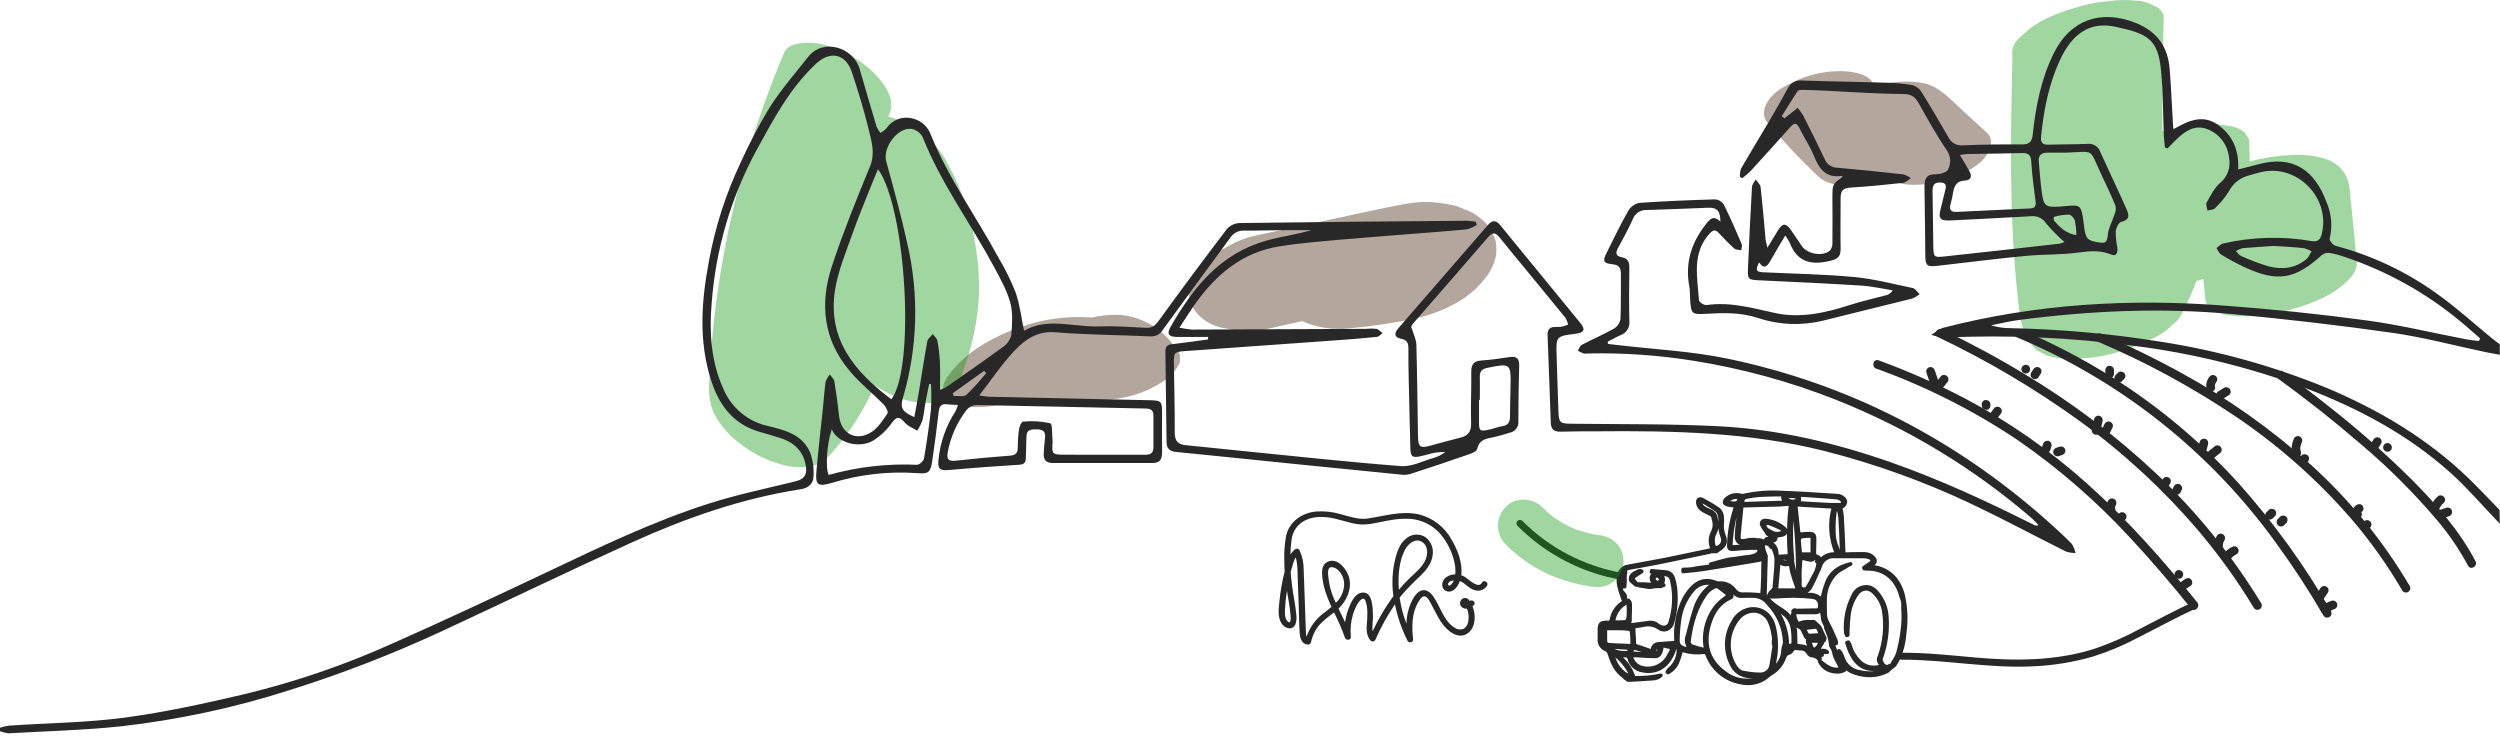 <svg width="549" height="162" viewBox="0 0 549 162" fill="none" xmlns="http://www.w3.org/2000/svg">
<path opacity="0.4" d="M328.453 52.971C328.257 52.263 327.953 51.591 327.552 50.976C326.512 48.996 326.183 48.728 324.059 47.154C323.346 46.688 322.575 46.318 321.765 46.053C321.17 45.768 320.56 45.513 319.939 45.289C318.592 44.93 317.22 44.675 315.834 44.525C313.653 44.25 311.442 44.301 309.276 44.678C306.035 45.212 302.833 45.916 299.622 46.604L288.234 49.05L275.347 51.816C273.163 52.326 271.079 53.194 269.179 54.385C267.361 55.258 265.725 56.467 264.356 57.947C263.113 59.032 262.224 60.464 261.803 62.059C261.462 62.697 261.251 63.396 261.182 64.116C261.112 64.837 261.185 65.563 261.397 66.255C262.445 69.251 265.097 71.162 268.131 71.942L271.907 72.584C274.854 72.769 277.811 72.467 280.659 71.689L285.971 70.528C289.264 71.978 292.886 72.516 296.458 72.087C301.558 71.633 306.623 70.852 311.623 69.748C311.918 69.677 312.209 69.6 312.494 69.519C314.216 69.035 315.899 68.424 317.531 67.692C318.999 67.012 320.41 66.214 321.75 65.307C323.43 64.146 324.914 62.724 326.145 61.096C327.245 59.759 328.028 58.191 328.438 56.51C328.484 56.326 328.522 56.181 328.553 56.005C328.648 54.993 328.614 53.974 328.453 52.971Z" fill="#42210B"/>
<path opacity="0.4" d="M258.243 76.581C256.271 73.514 253.335 71.19 249.896 69.977C246.67 68.793 243.109 68.961 239.768 69.733C238.92 69.664 238.064 69.633 237.216 69.626C233.388 69.59 229.577 70.131 225.911 71.231C219.093 73.386 212.229 76.787 208.017 82.811C206.978 84.293 206.619 86.082 207.964 87.519C209.309 88.956 212.55 89.437 214.469 89.415C217.476 89.398 220.456 88.841 223.266 87.771H242.092C246.867 87.772 251.536 86.357 255.506 83.705C256.809 82.889 257.888 81.762 258.648 80.426C258.843 80.201 258.984 79.935 259.061 79.648C259.138 79.36 259.148 79.059 259.091 78.767C259.166 78.36 259.127 77.94 258.977 77.554C258.827 77.168 258.573 76.831 258.243 76.581Z" fill="#42210B"/>
<path opacity="0.4" d="M436.289 29.108L430.74 24.017C428.172 21.663 425.734 18.866 422.149 18.201C418.981 17.69 415.74 17.87 412.648 18.728L411.983 18.911C411.616 18.491 411.219 18.078 410.89 17.65C409.514 16.022 406.22 15.663 404.347 15.625C401.066 15.591 397.814 16.245 394.8 17.543C392.507 18.583 389.603 19.943 388.242 22.206C387.256 23.849 386.859 25.462 388.242 27.082C391.716 31.189 395.416 35.098 399.325 38.792C400.732 40.114 402.666 40.512 404.515 40.688C407.11 40.934 409.729 40.693 412.235 39.977C412.999 39.748 413.764 39.488 414.528 39.212C416.264 40.141 418.208 40.612 420.177 40.581C423.458 40.611 426.71 39.955 429.723 38.654C432.016 37.615 434.921 36.262 436.281 33.992C437.183 32.486 437.864 30.529 436.289 29.108Z" fill="#42210B"/>
<path opacity="0.4" d="M517.537 57.167C517.232 54.033 516.921 50.897 516.605 47.758C516.444 46.191 516.291 44.616 516.131 43.049C516.086 41.848 515.893 40.657 515.558 39.503C515.177 38.438 514.556 37.474 513.744 36.687C512.931 35.9 511.949 35.31 510.872 34.963C508.348 34.162 505.694 33.853 503.053 34.053C500.006 34.181 496.983 34.653 494.041 35.459L493.911 30.621L492.895 29.047C491.861 28.25 490.624 27.757 489.325 27.625C486.267 27.048 483.128 27.048 480.069 27.625C478.319 27.927 476.586 28.325 474.879 28.817C474.849 25.118 474.849 21.421 474.879 17.727C474.94 12.972 475.047 8.218 475.154 3.464C475.008 2.955 474.736 2.491 474.363 2.114C473.991 1.738 473.529 1.461 473.022 1.309C471.831 0.56 470.454 0.157 469.047 0.147C467.148 -0.074 465.229 -0.046 463.338 0.231C461.118 0.371 458.921 0.758 456.787 1.385C452.92 2.493 448.723 3.877 445.551 6.437L443.312 8.455C442.777 8.94 442.37 9.55 442.129 10.23C441.887 10.91 441.819 11.64 441.928 12.353C441.531 29.727 441.164 47.162 443.014 64.466C443.488 68.854 443.694 73.86 447.37 76.956L449.465 78.064C451.003 78.568 452.617 78.798 454.234 78.744C457.76 78.852 461.282 78.416 464.675 77.453C467.484 76.661 470.21 75.602 472.815 74.288C474.381 73.568 475.807 72.577 477.027 71.361C478.096 70.59 478.921 69.529 479.404 68.303C480.534 66.179 481.512 63.977 482.332 61.715C482.828 61.569 483.333 61.424 483.86 61.264C484.013 62.854 484.174 64.436 484.334 66.026C484.484 66.525 484.753 66.98 485.12 67.35C485.486 67.721 485.938 67.996 486.436 68.15C487.631 68.912 489.017 69.32 490.434 69.328C492.332 69.552 494.252 69.524 496.143 69.243C498.363 69.106 500.56 68.721 502.694 68.097C506.561 66.981 510.758 65.598 513.93 63.037C515.825 61.554 517.812 59.85 517.537 57.167Z" fill="#139B16"/>
<path opacity="0.4" d="M214.513 55.883C214.035 52.136 213.211 48.441 212.052 44.846C210.747 41.104 209.077 37.499 207.068 34.084C206.235 32.806 205.203 31.671 204.011 30.721C202.771 29.512 201.369 28.483 199.845 27.663C198.366 26.749 196.766 26.049 195.091 25.584L195.32 25.034C196.23 22.886 195.511 20.837 194.319 18.919C192.471 16.232 190.018 14.017 187.157 12.453C184.39 10.924 181.187 9.441 177.985 9.395C176.112 9.395 173.085 9.479 172.206 11.551C164.316 30.189 159.139 49.862 156.835 69.97C156.285 74.861 155.91 79.771 155.712 84.699C155.642 86.168 155.794 87.639 156.163 89.063C156.485 90.16 156.964 91.206 157.584 92.166C158.851 94.133 160.453 95.864 162.316 97.28C165.134 99.522 168.387 101.154 171.87 102.072C173.809 102.609 175.838 102.744 177.832 102.47C178.866 102.299 179.853 101.914 180.729 101.338C181.569 100.653 182.337 99.885 183.022 99.045C186.76 94.738 189.822 89.888 192.102 84.66C193.457 85.552 194.89 86.319 196.383 86.953C198.373 87.822 200.499 88.339 202.665 88.482C203.644 88.543 204.627 88.489 205.593 88.322C206.809 88.104 207.927 87.511 208.788 86.625C209.867 85.416 210.675 83.991 211.157 82.444C212.365 79.343 213.303 76.144 213.962 72.882C215.119 67.289 215.306 61.539 214.513 55.883Z" fill="#139B16"/>
<path d="M548.96 115.013C545.399 111.305 542.035 107.369 538.26 103.937C528.935 95.529 518.012 89.72 506.348 85.249C494.184 80.701 481.534 77.579 468.651 75.947C454.879 74.116 440.972 73.504 427.093 74.12C426.076 74.047 425.072 73.847 424.105 73.524C425.014 72.989 425.855 72.202 426.841 71.949C447.02 66.744 467.542 65.529 488.241 67.096C498.705 67.86 509.169 68.945 519.579 70.344C526.94 71.33 534.201 73.103 541.508 74.502C542.448 74.686 543.419 74.762 544.374 74.884L544.627 74.311C543.098 73.012 541.653 71.666 540.109 70.413C532.626 64.248 524.077 59.505 514.886 56.418C513.807 56.034 512.697 55.742 511.569 55.547C510.971 55.47 510.367 55.632 509.887 55.997C503.933 61.401 500.142 62.028 492.827 58.642C491.105 57.825 489.426 56.92 487.798 55.929C487.324 55.638 487.079 54.981 486.735 54.492C487.224 54.14 487.668 53.59 488.21 53.475C494.558 52.008 501.136 51.823 507.556 52.932C509.008 53.2 509.551 52.581 509.849 51.404C511.874 43.462 504.384 35.857 496.465 37.814C495.533 38.043 494.608 38.272 493.698 38.578C492.81 38.815 491.981 39.234 491.263 39.807C490.545 40.381 489.953 41.097 489.525 41.911C488.664 43.32 487.615 44.606 486.406 45.732C486.062 46.092 485.321 46.076 484.763 46.229C484.687 45.648 484.343 44.922 484.564 44.517C485.436 42.988 486.238 41.284 487.522 40.183C488.312 39.544 488.914 38.702 489.264 37.748C489.614 36.794 489.699 35.763 489.51 34.764C489.402 33.353 488.896 32.003 488.05 30.869C487.204 29.735 486.054 28.864 484.733 28.359C482.042 27.312 479.81 28.771 477.907 30.652L475.988 32.578L475.43 32.402C475.346 31.569 475.216 30.744 475.186 29.91C474.987 25.148 475.025 20.364 474.574 15.625C473.948 8.555 471.624 7.408 464.615 5.887C458.989 4.664 455.068 7.316 452.332 13.255C449.878 18.606 448.785 24.239 448.212 30.071C448.09 31.324 448.571 31.806 449.825 31.768C452.691 31.676 455.557 31.722 458.424 31.592C459.023 31.519 459.629 31.656 460.139 31.979C460.649 32.302 461.031 32.792 461.221 33.365C463.086 37.477 465.043 41.559 466.87 45.671C467.443 46.94 468.001 48.186 465.815 48.728C465.257 48.858 464.676 50.066 464.607 50.823C464.609 52.027 464.732 53.228 464.974 54.408C465.074 55.348 464.806 56.38 463.728 55.936C461.336 54.943 459.066 55.08 456.551 55.44C452.661 55.997 448.678 55.814 444.757 56.204C438.299 56.823 431.855 57.656 425.412 58.382C423.165 58.634 422.828 58.336 422.798 56.089C422.729 51.052 422.714 46.023 422.614 40.993C422.614 39.22 423.042 38.249 425.068 38.272C426.008 38.272 427.498 37.883 427.773 37.248C428.125 36.584 428.287 35.836 428.242 35.087C428.196 34.337 427.944 33.614 427.514 32.998C425.221 29.651 423.264 26.066 421.261 22.527C420.451 21.097 419.519 20.639 417.776 20.631C412.425 20.631 407.075 20.211 401.725 19.959C399.814 19.875 397.903 19.775 396 19.729C395.579 19.729 394.93 19.729 394.754 20.027C393.538 21.816 392.461 23.666 391.284 25.5L391.872 25.982L394.761 23.689C395.182 24.166 395.563 24.678 395.9 25.217C397.536 28.443 399.164 31.676 400.708 34.947C400.933 35.508 401.322 35.988 401.824 36.324C402.325 36.661 402.917 36.839 403.521 36.835C408.336 37.256 413.152 37.752 417.959 38.295C418.558 38.477 419.121 38.759 419.626 39.128C419.052 39.488 418.51 40.084 417.906 40.153C414.084 40.581 410.178 40.963 406.303 41.2C404.713 41.291 404.193 41.964 404.201 43.424C404.201 47.184 404.132 50.945 404.201 54.698C404.201 56.487 403.437 56.922 401.771 57.312C397.719 58.26 394.685 57.557 393.057 53.391C392.763 52.806 392.426 52.244 392.048 51.709C390.703 54.002 389.679 55.646 388.738 57.343C388.028 58.634 387.294 59.108 386.285 57.61C385.459 59.376 385.627 59.72 387.301 59.796C393.913 60.117 400.548 60.209 407.136 60.828C411.47 61.233 415.75 62.357 420.031 63.251C420.612 63.373 421.063 64.145 421.559 64.612C421.05 65.007 420.49 65.331 419.893 65.575C413.488 67.188 407.052 68.716 400.647 70.337C395.859 71.568 390.818 71.399 386.124 69.847C382.303 68.594 378.649 68.686 374.85 68.9C371.472 69.091 371.388 69.029 371.151 65.72C371.074 64.764 371.151 63.794 370.96 62.861C370.027 57.794 371.38 53.399 374.514 49.363C375.546 48.025 376.28 47.208 377.808 48.675C377.77 46.313 377.097 45.564 375.164 45.618C370.646 45.778 366.129 46 361.612 46.122C360.951 46.084 360.295 46.262 359.744 46.629C359.193 46.995 358.775 47.531 358.554 48.155C357.599 50.303 356.452 52.367 355.329 54.438C354.748 55.516 354.771 56.234 356.147 56.494C357.523 56.754 357.828 57.549 357.805 58.833C357.744 62.724 357.721 66.607 357.805 70.489C357.891 71.148 357.747 71.817 357.398 72.382C357.048 72.948 356.515 73.375 355.887 73.593C354.916 74.013 353.991 74.548 353.051 75.03L353.097 75.519L354.993 75.748C363.194 76.727 371.533 77.101 379.589 78.805C406.02 84.362 429.272 96.385 449.519 114.317C451.369 115.968 453.203 117.642 454.946 119.408C455.347 120.029 455.632 120.718 455.787 121.441C455.079 121.442 454.376 121.336 453.7 121.127C446.821 117.695 440.057 114.042 433.116 110.755C422.723 105.81 411.871 101.89 400.716 99.053C384.183 94.88 367.344 94.566 350.445 94.719C347.838 94.719 345.224 94.719 342.61 94.803C341.265 94.803 340.6 94.238 340.554 92.9C340.325 86.472 340.103 80.044 339.843 73.616C339.79 72.27 340.409 71.766 341.662 71.796C342.109 71.822 342.557 71.802 343 71.735C343.467 71.616 343.924 71.463 344.368 71.277C344.248 70.76 344.049 70.266 343.78 69.809C340.982 66.347 338.139 62.93 335.311 59.475C333.293 57.014 331.252 54.576 329.265 52.092C328.432 51.06 327.736 50.96 326.826 52.038C321.346 58.398 315.812 64.711 310.309 71.055C309.98 71.43 309.766 71.896 310.08 72.255C310.416 73.417 311.004 74.548 311.035 75.74C311.226 82.421 311.272 89.109 311.394 95.797C311.44 98.189 311.861 98.48 314.138 97.861C316.286 97.272 318.426 96.661 320.589 96.141C322.317 95.728 323.112 94.872 323.051 92.946C322.936 89.193 323.15 85.432 323.089 81.68C323.089 79.99 323.647 79.272 325.344 79.165C327.438 79.027 329.517 78.706 331.604 78.4C333.132 78.186 333.66 78.844 333.614 80.327C333.507 84.4 333.423 88.482 333.43 92.556C333.481 93.129 333.314 93.701 332.963 94.157C332.612 94.612 332.102 94.92 331.535 95.017C330.28 95.436 329.005 95.788 327.713 96.072C326.116 96.347 324.778 96.707 324.381 98.602C324.281 99.053 323.463 99.473 322.852 99.672C318.475 101.201 314.077 102.676 309.659 104.098C309.05 104.266 308.414 104.313 307.787 104.235C299.807 103.456 291.827 102.658 283.847 101.843C275.294 100.972 266.749 100.077 258.196 99.237C256.874 99.099 256.193 98.472 256.178 97.196C256.079 90.515 256.01 83.827 255.918 77.139C255.918 75.825 256.682 75.611 257.783 75.534C260.29 75.259 262.79 74.884 265.289 74.54V73.983C262.958 73.983 260.626 74.028 258.295 73.983C256.598 73.937 256.193 73.295 257.042 71.812C261.964 63.159 267.995 55.661 278.122 52.833C281.325 51.939 284.665 51.511 287.975 50.54C286.087 50.54 284.199 50.54 282.311 50.54C279.322 50.54 276.326 50.67 273.338 50.639C272.735 50.593 272.13 50.705 271.584 50.965C271.038 51.225 270.57 51.624 270.227 52.122C265.281 58.887 260.29 65.605 255.375 72.408C255.096 72.895 254.682 73.291 254.183 73.548C253.684 73.806 253.121 73.914 252.563 73.86C245.622 73.562 238.674 73.531 231.757 72.966C227.874 72.645 225.184 74.495 222.898 76.895C220.063 79.853 217.77 83.323 215.049 86.831C215.813 86.938 216.577 87.099 217.242 87.122C228.962 87.397 240.682 87.651 252.402 87.886C255.039 87.939 255.2 88.1 255.192 90.737C255.192 93.603 255.138 96.469 255.192 99.336C255.192 100.903 254.718 101.69 253.014 101.682C245.752 101.682 238.491 101.682 231.23 101.682C229.762 101.682 229.113 101.01 229.204 99.58C229.273 98.434 229.342 97.287 229.487 96.156C229.655 94.811 229.067 94.314 227.775 94.291C226.483 94.268 225.421 94.23 225.405 95.942C225.405 97.471 225.298 98.999 225.275 100.528C225.275 101.499 224.962 101.996 223.846 102.057C218.71 102.386 213.581 102.745 208.46 103.211C206.335 103.402 205.861 102.982 206.106 100.826C206.488 97.085 207.759 93.49 209.813 90.34C210.041 89.89 210.223 89.419 210.355 88.933C209.415 88.872 208.666 88.872 207.94 88.78C206.687 88.627 206.282 89.231 206.144 90.393C205.716 94.054 205.242 97.715 204.699 101.361C204.332 103.784 203.828 104.105 201.397 103.899C195.095 103.457 188.765 104.179 182.724 106.032C179.621 106.918 179.002 106.597 179.292 103.402C179.713 98.717 180.256 94.039 180.737 89.361C180.928 87.519 181.028 85.677 181.303 83.85C181.508 83.261 181.819 82.715 182.22 82.237C182.572 82.742 183.137 83.208 183.229 83.766C183.649 86.281 183.993 88.803 184.261 91.333C184.696 95.224 187.983 97.035 191.354 94.895C192.829 93.963 193.876 92.281 194.893 90.783C195.114 90.462 194.534 89.315 194.044 88.818C191.637 86.373 188.939 84.232 186.714 81.603C180.814 74.724 179.95 66.744 182.686 58.451C185.132 51.044 188.082 43.783 191.048 36.56C192.248 33.648 191.377 31.011 190.742 28.359C189.733 24.163 188.449 20.027 187.096 15.915C185.744 11.803 182.358 11.046 179.193 14.004C173.422 19.401 169.822 26.234 166.092 33.052C160.483 43.43 157.138 54.879 156.278 66.645C155.751 73.019 156.118 79.371 158.839 85.364C159.7 87.427 161.048 89.251 162.767 90.679C164.487 92.107 166.528 93.098 168.714 93.565C172.383 94.452 176.189 95.422 177.886 99.336C178.509 101.047 178.769 102.869 178.65 104.686C178.605 106.146 177.55 107.17 175.922 107.423C162.928 109.433 150.645 113.721 138.752 119.117C124.802 125.446 111.021 132.111 97.133 138.562C86.241 143.621 75.029 147.961 63.571 151.556C51.509 155.422 39.094 158.085 26.508 159.505C18.352 160.369 10.12 160.56 1.926 161.034C1.266 160.969 0.617 160.812 0 160.568V159.803C0.659 159.595 1.334 159.442 2.018 159.345C10.464 158.779 18.971 158.703 27.341 157.594C36.146 156.417 44.875 154.499 53.535 152.473C64.772 149.774 75.73 146.023 86.264 141.268C97.592 136.246 108.805 130.987 120.002 125.69C131.666 120.164 143.299 114.539 155.613 110.602C161.835 108.615 168.263 107.277 174.622 105.718C176.51 105.252 177.298 104.35 176.977 102.393C176.472 99.252 174.584 97.287 171.626 96.278C169.929 95.728 168.225 95.239 166.52 94.75C160.925 93.038 157.883 88.864 156.186 83.613C153.358 74.877 154.023 66.033 155.712 57.175C157.073 49.786 159.386 42.605 162.592 35.811C164.488 31.587 166.645 27.485 169.05 23.528C171.534 19.645 174.607 16.137 177.458 12.506C180.783 8.272 187.44 10.412 188.801 15.204C190.014 19.434 191.249 23.648 192.508 27.847C192.726 28.331 193.009 28.784 193.349 29.192C193.809 28.94 194.229 28.62 194.595 28.244C197.339 24.292 202.788 25.622 204.279 29.284C208.223 39.052 214.361 47.536 219.337 56.708C220.773 59.11 222.01 61.626 223.036 64.229C223.968 66.928 224.297 69.832 224.886 72.637C230.022 69.633 235.778 71.873 241.357 71.682C244.789 71.552 248.236 71.819 251.668 71.987C252.975 72.056 253.663 71.521 254.435 70.459C259.358 63.661 264.364 56.927 269.455 50.257C269.809 49.871 270.237 49.559 270.714 49.34C271.19 49.121 271.705 48.999 272.229 48.981C288.854 48.752 305.471 48.614 322.095 48.476C322.762 48.511 323.426 48.587 324.082 48.706L324.296 49.394C323.618 49.839 322.872 50.172 322.087 50.38C313.534 51.144 304.958 51.717 296.398 52.459C291.216 52.91 286.003 53.292 280.866 54.117C272.841 55.409 267.108 60.232 262.484 66.691C261.353 68.281 260.328 69.947 259.006 71.957C259.912 72.161 260.832 72.302 261.758 72.377C274.497 72.337 287.236 72.283 299.975 72.217C300.737 72.132 301.506 72.132 302.268 72.217C302.757 72.316 303.17 72.836 303.613 73.165C303.185 73.455 302.78 73.929 302.329 73.99C299.104 74.311 295.863 74.563 292.622 74.793C281.921 75.557 271.151 76.321 260.428 77.086C257.791 77.284 257.768 77.353 257.791 79.921C257.844 84.951 258.012 89.98 257.974 95.017C257.974 96.921 258.739 97.616 260.512 97.777C264.188 98.113 267.857 98.541 271.526 98.9C283.564 100.093 295.588 101.423 307.641 102.355C310.011 102.538 312.51 101.208 314.926 100.528C315.818 100.271 316.65 99.837 317.371 99.252C316.622 99.252 315.874 99.303 315.132 99.405C314.077 99.603 313.053 99.963 312.006 100.169C310.171 100.597 309.766 100.314 309.713 98.358C309.568 93.328 309.46 88.299 309.353 83.269C309.308 81.037 309.262 78.805 309.285 76.581C309.285 75.419 309.048 74.655 307.756 74.41C306.227 74.135 306.044 73.272 307.045 72.118C313.608 64.545 320.187 56.963 326.781 49.371C327.759 48.239 328.584 48.392 329.44 49.432C335.336 56.617 341.222 63.804 347.097 70.994C348.228 72.393 347.861 73.065 346.004 73.287C341.693 73.845 341.693 73.845 341.838 78.194C341.968 82.268 342.075 86.342 342.236 90.424C342.327 92.87 342.633 93.022 345.125 93.053C355.948 93.183 366.779 93.053 377.587 93.611C390.481 94.284 402.971 97.242 415.177 101.499C426.069 105.321 436.479 110.151 446.76 115.318C446.895 115.389 447.046 115.426 447.199 115.426C447.352 115.426 447.503 115.389 447.639 115.318C447.221 114.824 446.774 114.354 446.301 113.912C433.472 102.834 418.871 93.995 403.108 87.764C393.05 83.79 382.588 80.927 371.908 79.226C364.3 78.001 356.597 77.464 348.893 77.621C348.515 77.674 348.132 77.674 347.754 77.621C347.316 77.456 346.894 77.251 346.493 77.009C346.776 76.566 346.952 75.932 347.357 75.725C349.719 74.487 352.18 73.432 354.496 72.125C354.862 71.887 355.172 71.574 355.407 71.206C355.642 70.838 355.795 70.425 355.856 69.993C356.009 66.691 355.902 63.373 355.948 60.056C355.948 58.696 355.405 58.16 354.052 58.023C352.103 57.832 351.897 57.335 352.791 55.562C354.366 52.436 355.849 49.279 357.599 46.244C357.862 45.81 358.213 45.434 358.628 45.142C359.044 44.85 359.516 44.648 360.014 44.548C365.541 44.165 371.082 43.944 376.616 43.783C377 43.809 377.373 43.923 377.706 44.117C378.039 44.31 378.322 44.578 378.534 44.899C379.956 47.735 381.217 50.655 382.471 53.575C382.631 53.957 382.425 54.492 382.387 54.95C381.875 54.843 381.225 54.889 380.858 54.583C379.673 53.529 378.565 52.359 377.487 51.213C376.784 50.448 376.31 50.38 375.5 51.213C371.457 55.592 372.764 60.836 373.085 65.896C373.085 66.316 374.216 67.065 374.728 66.996C379.895 66.232 384.756 67.631 389.724 68.724C395.342 69.954 400.846 68.724 406.242 66.973C408.902 66.11 411.646 65.529 414.344 64.795C414.887 64.625 415.344 64.253 415.62 63.756C413.327 63.396 411.08 62.861 408.787 62.716C401.297 62.25 393.791 61.906 386.293 61.554C383.961 61.447 383.747 61.333 383.847 59.024C384.106 53.047 384.389 47.062 384.733 41.093C384.733 40.512 385.268 39.954 385.551 39.388C385.926 39.962 386.56 40.496 386.629 41.093C387.057 44.914 387.393 48.698 387.714 52.504C387.752 52.925 387.89 53.337 388.119 54.4L390.412 50.639C391.437 48.95 392.17 48.912 393.317 50.548C394.081 51.694 394.845 52.841 395.671 54.025C396.902 55.799 400.196 56.395 401.839 55.042C402.232 54.573 402.432 53.971 402.397 53.361C402.451 50.112 402.397 46.864 402.397 43.615C402.397 40.367 402.397 40.481 404.644 38.838C404.553 38.761 404.453 38.624 404.377 38.632C400.907 39.121 399.455 37.034 398.323 34.198C397.483 32.096 396.145 30.201 395.159 28.145C394.486 26.754 393.913 27.044 393.095 27.969C390.221 31.194 387.324 34.4 384.405 37.584C383.842 38.123 383.253 38.634 382.639 39.113L382.104 38.868C382.059 38.257 382.129 37.643 382.31 37.057C384.305 33.594 386.407 30.178 388.425 26.754C389.847 24.349 391.228 21.918 392.568 19.462C392.847 18.859 393.311 18.362 393.893 18.041C394.474 17.721 395.143 17.595 395.801 17.681C401.916 17.895 408.03 17.971 414.145 18.155C416.11 18.192 418.07 18.377 420.008 18.705C420.834 18.949 421.537 19.495 421.98 20.234C423.998 23.467 425.916 26.761 427.827 30.063C428.096 30.666 428.548 31.169 429.119 31.501C429.689 31.832 430.35 31.977 431.007 31.913C435.333 31.73 439.667 31.684 444.001 31.714C445.621 31.714 446.217 31.179 446.385 29.566C447.043 23.345 448.235 17.245 451.071 11.574C454.732 4.259 461.435 2.027 469.033 5.046C473.871 7.026 476.08 10.374 476.462 15.204C476.753 18.82 476.906 22.443 477.12 26.058C477.12 26.723 477.204 27.388 477.273 28.405C480.727 26.356 483.983 24.996 487.385 27.64C490.442 30.01 491.703 33.182 491.497 37.202C493.072 36.805 494.409 36.499 495.724 36.132C503.696 33.893 508.397 37.523 510.965 44.54C512.013 47.026 512.236 49.783 511.599 52.405C511.485 52.803 512.364 53.85 512.929 53.995C520.944 56.115 528.499 59.693 535.218 64.55C539.452 67.554 543.32 71.093 547.355 74.388C547.875 74.816 548.425 75.205 548.96 75.618V77.911C547.837 77.697 546.706 77.506 545.59 77.269C538.871 75.855 532.206 74.067 525.434 73.096C513.79 71.445 502.109 70.077 490.389 68.991C474.613 67.508 458.859 68.227 443.16 70.298C441.172 70.558 439.216 71.063 437.244 71.437C438.627 71.865 440.068 72.076 441.516 72.064C452.584 72.288 463.623 73.286 474.551 75.053C487.06 76.992 499.295 80.401 511.003 85.211C522.468 90.034 533.009 96.294 542.02 104.954C544.39 107.247 546.606 109.632 548.899 111.978L548.96 115.013ZM206.427 85.616C206.888 85.45 207.337 85.253 207.772 85.027C211.984 82.069 216.233 79.15 220.376 76.092C221.249 75.481 221.86 74.565 222.088 73.524C222.272 71.162 222.463 68.647 221.844 66.408C221.079 63.694 219.65 61.142 218.297 58.627C213.161 49.057 206.648 40.282 202.59 30.071C202.346 29.622 202.007 29.232 201.596 28.929C201.185 28.625 200.713 28.415 200.213 28.313C197.155 27.862 193.784 32.395 194.61 35.429C196.261 41.421 197.95 47.536 199.28 53.651C201.845 64.759 201.511 76.34 198.309 87.282C197.614 89.575 198.08 90.416 200.786 91.593C201.13 89.69 201.489 87.855 201.795 86.006C202.414 82.299 202.964 78.591 203.652 74.9C203.752 74.349 204.417 73.906 204.822 73.371C205.173 73.845 205.739 74.281 205.838 74.8C206.138 76.357 206.327 77.933 206.404 79.516C206.496 81.42 206.427 83.315 206.427 85.616ZM195.726 87.703C201.03 80.885 199.013 45.663 192.806 37.149C192.378 38.173 191.981 39.09 191.614 40.023C190.085 43.844 188.488 47.666 187.112 51.557C185.736 55.447 184.016 59.567 183.366 63.717C181.693 74.563 187.731 81.687 195.756 87.703H195.726ZM242.19 99.856C245.309 99.856 248.435 99.856 251.554 99.856C252.769 99.856 253.312 99.389 253.296 98.182C253.296 95.889 253.296 93.596 253.296 91.303C253.296 90.156 252.807 89.774 251.684 89.713C239.271 89.468 226.858 89.178 214.445 88.948C214.047 88.958 213.656 89.05 213.295 89.218C212.935 89.387 212.613 89.628 212.35 89.927C210.178 92.689 208.72 95.944 208.108 99.405C207.864 100.933 208.383 101.331 209.866 101.17C213.846 100.727 217.838 100.355 221.844 100.054C223.097 99.963 223.487 99.428 223.502 98.281C223.499 96.944 223.589 95.608 223.77 94.284C223.861 93.657 224.32 92.602 224.641 92.587C226.648 92.388 228.674 92.512 230.641 92.954C231.153 93.106 231 95.522 231.146 96.898C231.157 97.025 231.157 97.153 231.146 97.28C230.947 99.649 231.146 99.833 233.439 99.84C236.336 99.871 239.263 99.856 242.19 99.856ZM453.333 53.139C451.902 51.879 450.564 50.517 449.328 49.065C448.979 48.509 448.478 48.065 447.885 47.785C447.292 47.504 446.631 47.4 445.98 47.483C440.133 47.834 434.286 48.109 428.4 48.407C425.985 48.537 425.58 47.987 426.23 45.625C426.604 44.28 426.856 42.897 427.223 41.551C427.552 40.336 426.902 40.069 425.916 40.076C424.632 40.076 424.387 40.84 424.387 41.987C424.464 46 424.487 50.013 424.556 54.018C424.602 56.487 424.678 56.563 427.047 56.311C435.455 55.404 443.863 54.471 452.271 53.513C452.64 53.435 452.997 53.309 453.333 53.139ZM453.639 33.526C452.301 33.526 450.971 33.526 449.634 33.526C448.296 33.526 447.593 34.091 447.715 35.475C447.914 37.691 448.067 39.908 448.357 42.109C448.77 45.274 449.213 45.595 452.424 45.358C457.01 45.029 457.01 44.356 457.675 49.799C457.996 52.466 458.393 52.856 461.023 53.254C462.322 53.46 462.719 53.192 462.849 51.725C462.995 50.12 463.874 48.591 464.378 47.009C464.629 46.442 464.696 45.811 464.569 45.205C463.66 42.973 462.628 40.787 461.588 38.609C458.615 32.402 460.304 33.296 453.639 33.526ZM430.403 34.045C431.167 35.307 431.779 36.339 432.405 37.439C433.124 38.677 432.925 39.587 431.374 39.663C429.822 39.74 429.188 40.688 428.943 42.079C428.789 43.018 428.587 43.949 428.339 44.869C427.995 46.069 428.461 46.588 429.631 46.535C435.032 46.28 440.434 46.025 445.835 45.77C446.775 45.725 447.165 45.327 447.02 44.288C446.63 41.406 446.255 38.509 446.072 35.605C445.988 34.076 445.529 33.572 444.046 33.617C440.041 33.732 436.028 33.747 432.016 33.816C431.474 33.86 430.935 33.936 430.403 34.045ZM204.447 84.339H204.034C203.782 85.624 203.507 86.9 203.27 88.161C203.033 89.422 202.918 90.943 202.574 92.289C202.276 93.093 201.889 93.862 201.42 94.582C200.732 94.192 200.029 93.817 199.379 93.412C199.024 93.145 198.701 92.837 198.416 92.495C197.461 91.471 196.888 91.478 195.932 92.755C194.819 94.358 193.395 95.72 191.744 96.76C188.533 98.617 183.794 97.15 182.663 94.268C181.593 97.364 181.203 102.676 181.983 104.296C188.289 102.523 194.838 101.769 201.382 102.065C201.887 102.065 202.827 101.224 202.911 100.666C203.522 97.096 204.042 93.511 204.439 89.912C204.538 88.055 204.54 86.196 204.447 84.339ZM324.969 87.825H324.793C324.793 89.415 324.793 91.004 324.793 92.594C324.793 94.627 324.954 94.788 327.002 94.352C327.996 94.138 328.951 93.733 329.945 93.588C331.221 93.382 331.596 92.632 331.596 91.463C331.596 89.3 331.657 87.137 331.711 84.981C331.833 79.807 331.711 79.723 326.605 80.785C325.474 81.022 324.946 81.549 324.969 82.704C325 84.393 324.969 86.113 324.969 87.825ZM499.354 54.002C497.168 54.155 494.822 54.285 492.475 54.499C491.96 54.636 491.467 54.85 491.015 55.134C491.382 55.501 491.68 56.013 492.116 56.196C494.071 57.099 496.086 57.865 498.147 58.489C501.158 59.254 504.093 58.956 506.555 56.853C506.982 56.353 507.332 55.791 507.594 55.187C507.078 54.877 506.519 54.645 505.936 54.499C503.834 54.262 501.67 54.163 499.354 54.002ZM455.97 51.633C455.957 50.568 455.847 49.506 455.642 48.461C455.466 47.911 454.824 47.146 454.357 47.123C453.243 47.147 452.136 47.311 451.063 47.613C450.953 47.879 450.953 48.179 451.063 48.446C452.294 49.829 453.57 51.251 455.97 51.633ZM216.562 81.932L216.103 81.442L209.224 86.357L209.423 86.984C210.386 86.908 211.655 87.198 212.236 86.694C213.777 85.2 215.222 83.609 216.562 81.932Z" fill="#282828"/>
<path d="M423.035 81.817L424.312 85.539C424.385 85.776 424.547 85.976 424.765 86.095C424.982 86.215 425.238 86.245 425.477 86.179C425.717 86.114 425.921 85.958 426.047 85.744C426.174 85.531 426.212 85.276 426.154 85.035L424.87 81.305C424.797 81.064 424.634 80.86 424.415 80.736C424.195 80.612 423.937 80.578 423.693 80.64C423.451 80.711 423.246 80.874 423.122 81.094C422.997 81.313 422.964 81.573 423.028 81.817H423.035Z" fill="#282828"/>
<path d="M426.605 85.234L427.606 83.988C427.697 83.901 427.765 83.794 427.805 83.674C427.86 83.56 427.886 83.434 427.881 83.308C427.886 83.181 427.86 83.055 427.805 82.941C427.764 82.824 427.696 82.719 427.606 82.635C427.425 82.456 427.181 82.354 426.926 82.352H426.673C426.514 82.395 426.369 82.48 426.253 82.597L425.259 83.843C425.164 83.922 425.095 84.029 425.061 84.148C424.991 84.324 424.972 84.515 425.008 84.701C425.043 84.886 425.13 85.058 425.259 85.195C425.439 85.372 425.68 85.471 425.932 85.471H426.184C426.343 85.426 426.487 85.342 426.605 85.226V85.234Z" fill="#282828"/>
<path d="M437.099 89.04V88.811C437.102 88.683 437.073 88.557 437.015 88.444C436.978 88.326 436.909 88.22 436.817 88.138C436.735 88.045 436.629 87.976 436.511 87.939C436.399 87.877 436.272 87.848 436.144 87.855H435.892C435.729 87.9 435.581 87.987 435.464 88.108L435.318 88.299C435.233 88.445 435.188 88.611 435.189 88.78V89.032C435.181 89.16 435.211 89.287 435.273 89.399C435.309 89.516 435.375 89.621 435.464 89.705C435.652 89.874 435.892 89.974 436.144 89.988H436.396C436.555 89.943 436.699 89.859 436.817 89.743L436.969 89.552C437.053 89.405 437.098 89.24 437.099 89.071V89.04Z" fill="#282828"/>
<path d="M438.696 91.746L439.46 90.752C439.534 90.65 439.574 90.527 439.575 90.401C439.609 90.276 439.609 90.144 439.575 90.019C439.548 89.896 439.49 89.783 439.406 89.69C439.337 89.589 439.245 89.506 439.139 89.445C438.907 89.312 438.632 89.276 438.375 89.346L438.145 89.445C438.006 89.53 437.89 89.648 437.809 89.789L437.045 90.783C436.977 90.891 436.938 91.015 436.93 91.142C436.896 91.265 436.896 91.394 436.93 91.517C436.959 91.64 437.019 91.753 437.106 91.845C437.17 91.951 437.262 92.036 437.373 92.09C437.487 92.159 437.613 92.204 437.745 92.221C437.877 92.238 438.01 92.227 438.138 92.189L438.367 92.09C438.51 92.008 438.629 91.889 438.711 91.746H438.696Z" fill="#282828"/>
<path d="M444.856 82.023C445.109 82.023 445.352 81.923 445.531 81.744C445.711 81.564 445.811 81.321 445.811 81.068C445.811 80.815 445.711 80.572 445.531 80.392C445.352 80.213 445.109 80.112 444.856 80.112C444.602 80.112 444.359 80.213 444.18 80.392C444.001 80.572 443.9 80.815 443.9 81.068C443.9 81.321 444.001 81.564 444.18 81.744C444.359 81.923 444.602 82.023 444.856 82.023Z" fill="#282828"/>
<path d="M447.677 82.796L448.174 82.031C448.24 81.925 448.279 81.804 448.288 81.68C448.321 81.554 448.321 81.423 448.288 81.297C448.26 81.176 448.202 81.063 448.12 80.969C448.05 80.868 447.959 80.785 447.853 80.724L447.623 80.632C447.458 80.586 447.284 80.586 447.119 80.632L446.89 80.724C446.746 80.806 446.627 80.925 446.546 81.068L446.049 81.832C445.982 81.938 445.943 82.059 445.934 82.184C445.9 82.309 445.9 82.441 445.934 82.566C446.012 82.802 446.169 83.004 446.377 83.139L446.599 83.231C446.767 83.277 446.944 83.277 447.111 83.231L447.34 83.139C447.482 83.055 447.6 82.937 447.684 82.796H447.677Z" fill="#282828"/>
<path d="M461.214 94.773L461.718 92.525C461.786 92.267 461.751 91.993 461.619 91.761C461.526 91.597 461.386 91.464 461.217 91.379C461.048 91.295 460.858 91.263 460.67 91.288C460.483 91.312 460.307 91.393 460.166 91.518C460.024 91.643 459.924 91.808 459.876 91.99L459.372 94.23C459.303 94.488 459.339 94.762 459.471 94.994C459.599 95.21 459.804 95.369 460.045 95.438C460.288 95.503 460.547 95.47 460.766 95.346C460.985 95.221 461.146 95.015 461.214 94.773Z" fill="#282828"/>
<path d="M463.362 94.994L463.859 94.001C463.925 93.894 463.964 93.774 463.973 93.649C464.008 93.524 464.008 93.392 463.973 93.267C463.948 93.143 463.887 93.028 463.797 92.938C463.731 92.834 463.639 92.75 463.53 92.694C463.416 92.626 463.289 92.583 463.158 92.566C463.027 92.549 462.893 92.559 462.766 92.594L462.536 92.694C462.393 92.775 462.274 92.894 462.192 93.037L461.696 94.031C461.628 94.139 461.589 94.263 461.581 94.39C461.549 94.516 461.549 94.647 461.581 94.773C461.605 94.893 461.664 95.005 461.749 95.094C461.815 95.198 461.907 95.282 462.017 95.338C462.13 95.407 462.257 95.452 462.388 95.469C462.52 95.486 462.654 95.475 462.781 95.438L463.01 95.338C463.154 95.256 463.272 95.138 463.354 94.994H463.362Z" fill="#282828"/>
<path d="M464.24 82.061V81.297C464.248 81.167 464.219 81.037 464.156 80.923C464.116 80.806 464.047 80.701 463.957 80.617C463.875 80.524 463.77 80.456 463.652 80.418C463.538 80.363 463.411 80.336 463.285 80.342H463.033C462.873 80.385 462.728 80.469 462.612 80.586L462.459 80.785C462.374 80.931 462.329 81.097 462.329 81.267V82.031C462.322 82.161 462.351 82.291 462.413 82.406C462.452 82.523 462.52 82.629 462.612 82.711C462.694 82.804 462.8 82.872 462.918 82.91C463.032 82.966 463.158 82.992 463.285 82.986H463.537C463.696 82.942 463.84 82.858 463.957 82.742L464.11 82.543C464.196 82.397 464.241 82.231 464.24 82.061Z" fill="#282828"/>
<path d="M465.953 83.736L466.45 83.239C466.54 83.154 466.608 83.049 466.648 82.933C466.706 82.82 466.735 82.694 466.732 82.566C466.737 82.436 466.708 82.307 466.648 82.192C466.608 82.075 466.54 81.97 466.45 81.886L466.259 81.741C466.113 81.653 465.946 81.608 465.777 81.611H465.517C465.359 81.657 465.215 81.741 465.097 81.855L464.6 82.352C464.509 82.439 464.441 82.546 464.401 82.665C464.34 82.778 464.314 82.905 464.325 83.032C464.315 83.159 464.342 83.287 464.401 83.399C464.442 83.516 464.51 83.621 464.6 83.705L464.791 83.858C464.94 83.943 465.109 83.987 465.28 83.988H465.532C465.692 83.945 465.837 83.86 465.953 83.743V83.736Z" fill="#282828"/>
<path d="M484.649 98.51L484.901 97.517C484.933 97.391 484.933 97.26 484.901 97.135C484.893 97.007 484.854 96.884 484.786 96.775C484.727 96.668 484.643 96.576 484.542 96.508C484.449 96.424 484.335 96.366 484.213 96.34H483.961C483.791 96.344 483.625 96.391 483.479 96.477C483.266 96.602 483.11 96.805 483.044 97.043L482.791 98.044C482.757 98.167 482.757 98.296 482.791 98.419C482.791 98.547 482.831 98.673 482.906 98.778C482.962 98.888 483.046 98.98 483.151 99.045C483.243 99.126 483.353 99.184 483.472 99.213L483.731 99.252C483.94 99.252 484.144 99.183 484.31 99.056C484.476 98.929 484.595 98.751 484.649 98.549V98.51Z" fill="#282828"/>
<path d="M486.368 100.421L487.613 99.427C487.704 99.341 487.773 99.233 487.812 99.114C487.883 98.94 487.902 98.749 487.867 98.565C487.832 98.38 487.744 98.21 487.613 98.075C487.434 97.897 487.193 97.796 486.941 97.792L486.689 97.83C486.528 97.87 486.382 97.954 486.268 98.075L485.022 99.068C484.929 99.15 484.86 99.255 484.824 99.374C484.762 99.486 484.732 99.613 484.739 99.741C484.732 99.871 484.761 100.001 484.824 100.115C484.86 100.234 484.929 100.34 485.022 100.421C485.11 100.51 485.215 100.58 485.33 100.628C485.446 100.675 485.57 100.698 485.695 100.696H485.947C486.106 100.652 486.25 100.568 486.368 100.452V100.421Z" fill="#282828"/>
<path d="M499.072 113.866L499.568 113.369C499.658 113.285 499.727 113.18 499.767 113.063C499.825 112.95 499.854 112.824 499.851 112.696C499.855 112.567 499.827 112.438 499.767 112.322C499.727 112.206 499.658 112.101 499.568 112.016L499.377 111.871C499.232 111.784 499.065 111.739 498.896 111.741H498.636C498.478 111.787 498.334 111.871 498.216 111.986L497.719 112.482C497.628 112.569 497.559 112.677 497.52 112.796C497.46 112.908 497.433 113.036 497.444 113.163C497.434 113.29 497.461 113.417 497.52 113.53C497.561 113.646 497.629 113.751 497.719 113.835L497.91 113.988C498.059 114.073 498.227 114.118 498.399 114.118L498.651 114.08C498.81 114.037 498.955 113.952 499.072 113.835V113.866Z" fill="#282828"/>
<path d="M501.563 115.364L502.06 114.86C502.153 114.778 502.221 114.672 502.259 114.554C502.314 114.434 502.342 114.304 502.342 114.172C502.342 114.04 502.314 113.91 502.259 113.79C502.221 113.672 502.153 113.566 502.06 113.484L501.869 113.331C501.72 113.246 501.551 113.202 501.38 113.201L501.128 113.239C500.967 113.279 500.821 113.364 500.707 113.484L500.21 113.981C500.121 114.065 500.052 114.17 500.012 114.287C499.942 114.462 499.924 114.654 499.959 114.839C499.994 115.024 500.081 115.196 500.21 115.334L500.402 115.479C500.548 115.563 500.714 115.608 500.883 115.609H501.143C501.301 115.563 501.445 115.479 501.563 115.364Z" fill="#282828"/>
<path d="M476.08 106.941L476.577 106.177C476.643 106.071 476.682 105.95 476.691 105.825C476.726 105.7 476.726 105.568 476.691 105.443C476.659 105.321 476.599 105.209 476.516 105.114C476.447 105.012 476.355 104.928 476.248 104.87L476.019 104.778C475.854 104.732 475.679 104.732 475.514 104.778L475.285 104.87C475.142 104.952 475.023 105.07 474.941 105.214L474.452 105.978C474.378 106.083 474.338 106.208 474.337 106.337C474.314 106.461 474.318 106.588 474.35 106.709C474.381 106.831 474.44 106.944 474.521 107.04C474.589 107.142 474.681 107.226 474.788 107.285L475.017 107.384C475.185 107.43 475.362 107.43 475.53 107.384L475.759 107.285C475.898 107.2 476.014 107.082 476.095 106.941H476.08Z" fill="#282828"/>
<path d="M478.802 108.195L479.054 107.698C479.124 107.591 479.161 107.466 479.161 107.339C479.195 107.216 479.195 107.087 479.161 106.964C479.135 106.842 479.077 106.728 478.993 106.635C478.924 106.534 478.833 106.45 478.725 106.391L478.496 106.291C478.328 106.246 478.151 106.246 477.984 106.291L477.762 106.391C477.619 106.473 477.5 106.591 477.418 106.735L477.166 107.232C477.099 107.338 477.06 107.458 477.051 107.583C477.017 107.708 477.017 107.84 477.051 107.965C477.076 108.088 477.134 108.202 477.219 108.294C477.288 108.396 477.379 108.48 477.487 108.539L477.716 108.638C477.882 108.676 478.055 108.676 478.221 108.638L478.45 108.539C478.593 108.457 478.712 108.338 478.794 108.195H478.802Z" fill="#282828"/>
<path d="M450.261 98.747L450.513 97.983C450.547 97.858 450.547 97.726 450.513 97.601C450.504 97.476 450.465 97.355 450.398 97.249C450.342 97.14 450.257 97.048 450.154 96.982C450.061 96.895 449.948 96.835 449.825 96.806H449.573C449.403 96.805 449.237 96.85 449.091 96.936L448.9 97.081C448.779 97.197 448.694 97.346 448.655 97.509L448.403 98.273C448.371 98.399 448.371 98.53 448.403 98.656C448.404 98.784 448.444 98.91 448.518 99.015C448.574 99.124 448.658 99.217 448.762 99.282C448.854 99.363 448.965 99.421 449.083 99.451L449.336 99.489C449.507 99.485 449.674 99.44 449.825 99.359L450.016 99.206C450.13 99.088 450.214 98.943 450.261 98.786V98.747Z" fill="#282828"/>
<path d="M452.081 100.169L452.845 99.917C452.967 99.888 453.079 99.831 453.174 99.749C453.274 99.679 453.358 99.588 453.418 99.481C453.486 99.373 453.525 99.249 453.533 99.122C453.563 98.996 453.563 98.865 453.533 98.74L453.433 98.518C453.352 98.375 453.233 98.256 453.09 98.174L452.86 98.075C452.695 98.029 452.521 98.029 452.356 98.075L451.591 98.327C451.472 98.356 451.362 98.414 451.27 98.495C451.166 98.566 451.079 98.658 451.016 98.767C450.952 98.875 450.914 98.997 450.903 99.122C450.873 99.248 450.873 99.379 450.903 99.504L450.995 99.726C451.077 99.869 451.196 99.988 451.339 100.07L451.568 100.169C451.733 100.215 451.908 100.215 452.073 100.169H452.081Z" fill="#282828"/>
<path d="M464.469 111.688C464.469 111.619 464.469 111.558 464.469 111.489V111.741C464.438 111.556 464.438 111.368 464.469 111.183V111.435C464.498 111.26 464.547 111.088 464.614 110.923L464.515 111.153C464.547 111.073 464.585 110.996 464.629 110.923C464.695 110.808 464.737 110.682 464.753 110.55C464.769 110.419 464.758 110.286 464.721 110.159C464.655 109.919 464.499 109.714 464.285 109.586C464.171 109.518 464.045 109.474 463.913 109.459C463.781 109.443 463.648 109.455 463.521 109.494C463.281 109.56 463.076 109.716 462.948 109.93C462.561 110.609 462.449 111.41 462.634 112.169C462.703 112.408 462.862 112.611 463.078 112.735C463.191 112.804 463.318 112.848 463.449 112.866C463.581 112.883 463.715 112.872 463.842 112.834C464.082 112.763 464.286 112.605 464.415 112.391C464.545 112.158 464.578 111.883 464.507 111.626L464.469 111.688Z" fill="#282828"/>
<path d="M466.022 114.394C466.275 114.394 466.518 114.293 466.697 114.114C466.877 113.935 466.977 113.691 466.977 113.438C466.977 113.185 466.877 112.942 466.697 112.763C466.518 112.583 466.275 112.483 466.022 112.483C465.768 112.483 465.525 112.583 465.346 112.763C465.167 112.942 465.066 113.185 465.066 113.438C465.066 113.691 465.167 113.935 465.346 114.114C465.525 114.293 465.768 114.394 466.022 114.394Z" fill="#282828"/>
<path d="M486.376 84.798C486.373 84.78 486.373 84.762 486.376 84.745V84.997C486.354 84.811 486.354 84.624 486.376 84.439V84.691C486.408 84.5 486.459 84.313 486.529 84.133L486.438 84.355C486.508 84.183 486.601 84.021 486.713 83.873L486.568 84.072L486.636 83.98C486.81 83.799 486.909 83.559 486.912 83.308C486.912 83.056 486.813 82.814 486.636 82.635C486.455 82.456 486.211 82.354 485.956 82.352C485.831 82.352 485.707 82.376 485.591 82.425C485.475 82.474 485.371 82.545 485.283 82.635C484.968 82.992 484.736 83.415 484.603 83.873C484.538 84.102 484.5 84.338 484.489 84.576C484.479 84.833 484.5 85.089 484.55 85.341C484.581 85.46 484.636 85.572 484.711 85.671C484.785 85.769 484.879 85.852 484.985 85.914C485.1 85.981 485.226 86.024 485.357 86.041C485.489 86.058 485.622 86.049 485.75 86.013C485.992 85.947 486.198 85.787 486.323 85.57L486.422 85.341C486.468 85.176 486.468 85.001 486.422 84.836L486.376 84.798Z" fill="#282828"/>
<path d="M488.149 87.588L489.394 86.823C489.606 86.692 489.764 86.488 489.838 86.25C489.872 86.125 489.872 85.993 489.838 85.868C489.831 85.743 489.792 85.621 489.723 85.516C489.598 85.299 489.392 85.14 489.15 85.073C489.022 85.038 488.889 85.028 488.758 85.045C488.626 85.062 488.5 85.106 488.385 85.173L487.14 85.937C486.928 86.067 486.772 86.271 486.704 86.51C486.672 86.635 486.672 86.767 486.704 86.892C486.71 87.018 486.75 87.139 486.819 87.244C486.944 87.461 487.15 87.621 487.392 87.687C487.519 87.723 487.653 87.733 487.784 87.716C487.916 87.699 488.042 87.655 488.156 87.588H488.149Z" fill="#282828"/>
<path d="M505.279 99.244C505.226 99.064 505.188 98.88 505.164 98.694V98.946C505.122 98.619 505.122 98.287 505.164 97.96V98.212C505.211 97.87 505.303 97.536 505.439 97.219L505.34 97.448L505.439 97.234C505.571 97.002 505.606 96.728 505.539 96.47C505.49 96.287 505.388 96.123 505.245 95.999C505.103 95.874 504.927 95.795 504.74 95.77C504.553 95.746 504.362 95.777 504.193 95.861C504.024 95.945 503.883 96.077 503.788 96.24C503.243 97.318 503.118 98.561 503.437 99.726C503.47 99.847 503.527 99.96 503.605 100.059C503.682 100.158 503.778 100.24 503.888 100.302C503.997 100.364 504.117 100.403 504.242 100.419C504.367 100.434 504.493 100.424 504.614 100.391C504.735 100.357 504.848 100.3 504.947 100.223C505.046 100.145 505.128 100.049 505.19 99.94C505.252 99.831 505.291 99.71 505.307 99.586C505.322 99.461 505.312 99.335 505.279 99.214V99.244Z" fill="#282828"/>
<path d="M506.294 101.912L506.791 101.415C506.881 101.33 506.949 101.225 506.989 101.109C507.044 100.989 507.073 100.859 507.073 100.727C507.073 100.595 507.044 100.465 506.989 100.345C506.95 100.225 506.882 100.118 506.791 100.031L506.6 99.886C506.451 99.801 506.282 99.757 506.111 99.756H505.858C505.7 99.802 505.556 99.886 505.438 100.001L504.941 100.505C504.848 100.587 504.78 100.693 504.742 100.811C504.682 100.929 504.65 101.06 504.65 101.193C504.65 101.326 504.682 101.457 504.742 101.575C504.78 101.693 504.848 101.799 504.941 101.881L505.132 102.034C505.279 102.118 505.445 102.162 505.614 102.164H505.874C506.034 102.124 506.18 102.039 506.294 101.919V101.912Z" fill="#282828"/>
<path d="M518.448 112.429C518.445 112.406 518.445 112.383 518.448 112.36L518.547 112.59C518.515 112.519 518.495 112.445 518.486 112.368V112.62C518.478 112.541 518.478 112.462 518.486 112.383V112.636C518.501 112.544 518.524 112.455 518.554 112.368L518.463 112.597C518.494 112.517 518.538 112.442 518.593 112.376L518.44 112.567C518.488 112.508 518.541 112.454 518.6 112.406L518.409 112.559C518.456 112.521 518.507 112.491 518.562 112.467C518.67 112.408 518.761 112.325 518.83 112.223C518.914 112.13 518.972 112.017 518.998 111.894C519.03 111.769 519.03 111.637 518.998 111.512C518.989 111.387 518.95 111.266 518.883 111.16C518.756 110.945 518.551 110.786 518.31 110.717H518.058C517.889 110.717 517.722 110.761 517.576 110.847C517.449 110.912 517.33 110.995 517.225 111.092C517.171 111.129 517.125 111.176 517.087 111.229C516.893 111.451 516.747 111.712 516.659 111.993C516.655 112.057 516.655 112.121 516.659 112.185C516.64 112.327 516.64 112.471 516.659 112.613C516.67 112.907 516.749 113.194 516.888 113.453C516.947 113.561 517.031 113.653 517.133 113.721C517.229 113.802 517.342 113.86 517.464 113.892C517.585 113.923 517.713 113.928 517.836 113.904C517.963 113.903 518.088 113.866 518.195 113.797C518.407 113.667 518.563 113.463 518.631 113.224C518.699 112.967 518.667 112.693 518.539 112.46L518.448 112.429Z" fill="#282828"/>
<path d="M519.809 116.136C520.062 116.136 520.305 116.036 520.485 115.856C520.664 115.677 520.764 115.434 520.764 115.181C520.764 114.927 520.664 114.684 520.485 114.505C520.305 114.326 520.062 114.225 519.809 114.225C519.556 114.225 519.313 114.326 519.133 114.505C518.954 114.684 518.854 114.927 518.854 115.181C518.854 115.434 518.954 115.677 519.133 115.856C519.313 116.036 519.556 116.136 519.809 116.136Z" fill="#282828"/>
<path d="M522.368 98.227L522.865 97.463C522.931 97.357 522.971 97.236 522.98 97.112C523.014 96.986 523.014 96.854 522.98 96.729C522.954 96.607 522.896 96.493 522.812 96.401C522.742 96.3 522.65 96.216 522.544 96.156L522.315 96.057C522.15 96.011 521.975 96.011 521.81 96.057L521.581 96.156C521.438 96.238 521.319 96.357 521.237 96.5L520.74 97.264C520.674 97.37 520.634 97.491 520.625 97.616C520.591 97.741 520.591 97.873 520.625 97.998C520.648 98.122 520.707 98.236 520.794 98.327C520.863 98.427 520.955 98.511 521.061 98.571L521.29 98.671C521.455 98.717 521.63 98.717 521.795 98.671L522.024 98.571C522.167 98.49 522.286 98.371 522.368 98.227Z" fill="#282828"/>
<path d="M524.295 99.206C524.549 99.206 524.792 99.105 524.971 98.926C525.15 98.747 525.251 98.504 525.251 98.25C525.251 97.997 525.15 97.754 524.971 97.575C524.792 97.396 524.549 97.295 524.295 97.295C524.042 97.295 523.799 97.396 523.62 97.575C523.441 97.754 523.34 97.997 523.34 98.25C523.34 98.504 523.441 98.747 523.62 98.926C523.799 99.105 524.042 99.206 524.295 99.206Z" fill="#282828"/>
<path d="M535.699 111.741C535.696 111.706 535.696 111.67 535.699 111.634L535.607 111.864C535.754 111.517 535.944 111.191 536.173 110.893L536.02 111.084C536.21 110.842 536.422 110.62 536.654 110.419C536.744 110.331 536.815 110.227 536.864 110.111C536.912 109.996 536.937 109.872 536.937 109.746C536.935 109.491 536.834 109.247 536.654 109.066C536.567 108.977 536.462 108.907 536.346 108.86C536.231 108.812 536.107 108.789 535.982 108.791H535.73C535.571 108.835 535.426 108.92 535.309 109.035C534.974 109.327 534.677 109.658 534.423 110.021C534.173 110.387 533.971 110.783 533.819 111.199C533.779 111.325 533.766 111.459 533.782 111.591C533.798 111.722 533.842 111.849 533.91 111.963C534.039 112.176 534.244 112.332 534.484 112.399C534.61 112.438 534.744 112.45 534.876 112.434C535.007 112.418 535.134 112.375 535.248 112.307L535.439 112.154C535.558 112.038 535.645 111.893 535.691 111.734L535.699 111.741Z" fill="#282828"/>
<path d="M536.249 113.866L537.777 113.369C538.014 113.297 538.216 113.139 538.343 112.926C538.412 112.813 538.457 112.686 538.474 112.554C538.491 112.423 538.48 112.289 538.442 112.161C538.409 112.04 538.353 111.926 538.276 111.826C538.199 111.726 538.103 111.643 537.994 111.58C537.884 111.518 537.763 111.477 537.638 111.462C537.513 111.446 537.387 111.455 537.265 111.489L535.736 111.993C535.492 112.06 535.285 112.22 535.158 112.439C535.032 112.658 534.998 112.919 535.064 113.163C535.131 113.405 535.29 113.611 535.507 113.736C535.621 113.803 535.748 113.846 535.879 113.864C536.011 113.881 536.144 113.871 536.271 113.835L536.249 113.866Z" fill="#282828"/>
<path d="M478.473 127.097C478.726 127.097 478.969 126.996 479.149 126.817C479.328 126.638 479.428 126.395 479.428 126.141C479.428 125.888 479.328 125.645 479.149 125.466C478.969 125.287 478.726 125.186 478.473 125.186C478.22 125.186 477.977 125.287 477.797 125.466C477.618 125.645 477.518 125.888 477.518 126.141C477.518 126.395 477.618 126.638 477.797 126.817C477.977 126.996 478.22 127.097 478.473 127.097Z" fill="#282828"/>
<path d="M480.2 129.206L480.964 128.71C481.071 128.651 481.163 128.567 481.231 128.465C481.317 128.373 481.375 128.259 481.4 128.136C481.434 128.011 481.434 127.879 481.4 127.754C481.391 127.629 481.351 127.509 481.285 127.403L481.132 127.211C481.017 127.091 480.872 127.004 480.712 126.959H480.459C480.29 126.959 480.124 127.004 479.978 127.089L479.213 127.586C479.106 127.645 479.014 127.729 478.946 127.831C478.861 127.923 478.803 128.036 478.778 128.159C478.743 128.284 478.743 128.416 478.778 128.541C478.787 128.666 478.826 128.787 478.892 128.893L479.045 129.084C479.16 129.205 479.305 129.292 479.466 129.336H479.718C479.887 129.337 480.053 129.292 480.2 129.206Z" fill="#282828"/>
<path d="M488.141 120.149C488.122 119.94 488.122 119.731 488.141 119.522L488.102 119.782C488.148 119.459 488.235 119.143 488.362 118.842L488.263 119.071C488.329 118.925 488.403 118.782 488.485 118.643C488.55 118.528 488.591 118.401 488.607 118.27C488.623 118.139 488.612 118.006 488.576 117.879C488.508 117.636 488.348 117.43 488.129 117.306C487.91 117.181 487.65 117.148 487.407 117.214C487.169 117.285 486.966 117.44 486.834 117.649C486.394 118.399 486.174 119.257 486.199 120.126C486.201 120.379 486.303 120.621 486.481 120.799C486.66 120.978 486.902 121.079 487.155 121.081C487.28 121.082 487.404 121.057 487.52 121.008C487.635 120.96 487.74 120.888 487.827 120.799C488.005 120.619 488.106 120.378 488.11 120.126L488.141 120.149Z" fill="#282828"/>
<path d="M489.762 122.893L489.984 122.572L489.831 122.771C490.039 122.502 490.28 122.26 490.549 122.052L490.358 122.205C490.592 122.016 490.849 121.857 491.122 121.731C491.232 121.669 491.327 121.585 491.404 121.485C491.48 121.385 491.536 121.271 491.568 121.15C491.6 121.028 491.608 120.901 491.59 120.777C491.573 120.652 491.531 120.532 491.466 120.424C491.341 120.207 491.135 120.048 490.893 119.981H490.641C490.471 119.978 490.305 120.023 490.159 120.111C489.731 120.306 489.335 120.563 488.982 120.875C488.631 121.189 488.328 121.552 488.08 121.953C488.014 122.067 487.972 122.194 487.956 122.326C487.94 122.457 487.951 122.59 487.989 122.717C488.057 122.956 488.213 123.161 488.424 123.29C488.539 123.357 488.665 123.4 488.797 123.416C488.928 123.432 489.062 123.42 489.189 123.382C489.423 123.309 489.624 123.154 489.754 122.946L489.762 122.893Z" fill="#282828"/>
<path d="M510.4 131.339L511.21 130.131C511.276 130.025 511.316 129.904 511.325 129.78C511.359 129.655 511.359 129.522 511.325 129.397C511.3 129.274 511.242 129.161 511.156 129.069C511.088 128.967 510.996 128.883 510.889 128.824C510.775 128.756 510.648 128.713 510.516 128.697C510.385 128.681 510.251 128.693 510.125 128.732L509.895 128.824C509.752 128.906 509.633 129.025 509.551 129.168L508.741 130.376C508.672 130.481 508.633 130.602 508.626 130.727C508.596 130.853 508.596 130.984 508.626 131.11C508.656 131.228 508.714 131.339 508.795 131.431C508.862 131.535 508.954 131.622 509.062 131.683C509.176 131.751 509.303 131.794 509.434 131.81C509.566 131.826 509.7 131.814 509.826 131.775L510.056 131.683C510.196 131.597 510.313 131.479 510.4 131.339Z" fill="#282828"/>
<path d="M511.241 134.534L511.516 134.305L511.325 134.457C511.647 134.211 511.999 134.006 512.372 133.846L512.143 133.938L512.563 133.785C512.801 133.714 513.004 133.559 513.136 133.349C513.269 133.118 513.305 132.843 513.236 132.585C513.166 132.346 513.008 132.143 512.792 132.019C512.679 131.95 512.552 131.905 512.421 131.888C512.289 131.871 512.155 131.882 512.028 131.92C511.228 132.176 510.491 132.598 509.865 133.158C509.684 133.338 509.582 133.583 509.582 133.838C509.586 134.091 509.687 134.332 509.865 134.511C510.043 134.69 510.285 134.791 510.537 134.794C510.788 134.783 511.027 134.683 511.21 134.511L511.241 134.534Z" fill="#282828"/>
<path d="M418.275 130.476C417.313 127.007 415.217 124.894 412.036 124.195L411.625 124.122C411.87 123.956 412.048 123.708 412.126 123.423C412.16 123.254 412.157 123.08 412.117 122.913C412.078 122.745 412.002 122.588 411.896 122.453C411.562 122.01 411.117 121.664 410.605 121.45C410.076 121.275 409.518 121.202 408.961 121.236C407.728 121.236 406.61 121.236 405.517 121.285H405.476C405.419 121.297 405.36 121.297 405.303 121.285C405.303 121.285 405.303 121.22 405.254 120.989C405.172 118.162 405.015 115.342 404.892 113.188C404.848 112.761 404.774 112.338 404.67 111.922C404.67 111.84 404.67 111.758 404.613 111.684C404.869 111.562 405.095 111.383 405.271 111.161C405.448 110.939 405.571 110.679 405.632 110.401C405.659 110.155 405.621 109.906 405.523 109.679C405.425 109.451 405.27 109.253 405.073 109.103C404.674 108.736 404.166 108.51 403.626 108.461L402.138 108.363C398.587 108.133 394.921 107.894 391.312 107.771C388.433 107.588 385.543 107.818 382.73 108.453C382.665 108.467 382.597 108.467 382.532 108.453C381.914 108.258 381.256 108.224 380.62 108.353C379.984 108.482 379.392 108.771 378.899 109.193C378.713 109.339 378.565 109.527 378.465 109.741C378.365 109.955 378.316 110.19 378.323 110.426C378.381 111.002 379.376 111.248 379.384 111.248C379.8 111.329 380.219 111.387 380.642 111.421H380.707C379.823 114.075 379.335 116.845 379.261 119.641C379.227 119.827 379.232 120.018 379.276 120.202C379.32 120.386 379.401 120.559 379.515 120.71C379.656 120.828 379.821 120.914 379.999 120.962C380.176 121.01 380.362 121.02 380.543 120.989C380.97 120.989 381.365 120.94 381.834 120.899C382.302 120.858 382.483 120.833 382.804 120.817H383.198C384.078 120.768 384.974 120.718 385.812 120.743C385.871 120.781 385.924 120.828 385.969 120.883C385.934 120.926 385.903 120.973 385.878 121.022C385.882 121.041 385.882 121.061 385.878 121.08C385.549 121.639 384.456 121.803 383.724 121.902H383.486C381.842 122.157 380.576 122.329 379.326 122.486L376.268 123.308L375.701 123.472L375.545 123.513C375.445 123.544 375.36 123.61 375.307 123.7C375.254 123.79 375.236 123.896 375.257 123.998L372.676 124.327C372.322 124.409 371.961 124.491 371.607 124.541C370.999 124.619 370.387 124.654 369.774 124.648H369.725C369.654 124.633 369.581 124.637 369.512 124.658C369.443 124.68 369.38 124.719 369.33 124.771C369.291 124.812 369.261 124.861 369.242 124.915C369.224 124.969 369.217 125.027 369.223 125.083V125.535C369.232 125.643 369.282 125.743 369.363 125.815C369.404 125.851 369.453 125.877 369.505 125.893C369.558 125.908 369.613 125.913 369.667 125.905L370.489 125.823C371.632 125.716 372.816 125.601 373.983 125.42C377.633 124.853 381.48 124.22 386.084 123.439C386.328 123.401 386.567 123.337 386.799 123.25C386.799 125.527 386.692 129.046 386.569 130.229L385.747 130.172C384.812 130.088 383.873 130.058 382.935 130.081C382.612 130.129 382.283 130.086 381.983 129.959C381.683 129.831 381.423 129.623 381.233 129.358C380.819 128.795 380.27 128.346 379.636 128.05C379.003 127.754 378.306 127.622 377.608 127.665C377.406 127.679 377.203 127.656 377.008 127.599C374.657 126.596 372.495 127.212 370.761 129.374C368.467 132.219 367.892 135.638 367.645 138.302C367.604 138.973 367.604 139.645 367.645 140.316C367.645 140.464 367.645 140.604 367.645 140.743L366.823 140.801C365.935 140.85 365.088 140.908 364.242 140.99C363.817 140.996 363.407 141.153 363.088 141.433C362.768 141.713 362.56 142.098 362.499 142.519L361.965 142.33C361.142 142.026 360.32 141.746 359.548 141.508C359.318 141.434 359.301 141.434 359.293 141.122C359.293 140.3 359.211 139.477 359.145 138.598V137.94H359.383L360.855 137.694C361.399 137.541 361.971 137.509 362.529 137.602C363.088 137.694 363.619 137.908 364.085 138.228C364.377 138.447 364.717 138.591 365.076 138.648C365.436 138.706 365.804 138.674 366.149 138.557C366.523 138.403 366.855 138.163 367.119 137.856C367.382 137.548 367.568 137.183 367.661 136.789C368.388 134.246 368.604 131.583 368.294 128.955C368.204 128.248 368.045 127.551 367.818 126.875C367.703 126.435 367.455 126.041 367.107 125.747C366.76 125.452 366.331 125.272 365.878 125.231C365.154 125.149 364.422 125.092 363.699 125.034L362.762 124.952C362.664 124.943 362.566 124.97 362.486 125.027C362.406 125.084 362.349 125.169 362.326 125.264L362.277 125.494C362.253 125.587 362.264 125.685 362.306 125.771C362.348 125.857 362.419 125.925 362.507 125.963L362.598 126.004C362.408 126.239 362.294 126.525 362.269 126.826C362.245 127.223 362.355 127.617 362.581 127.944C362.03 127.944 361.48 127.895 360.937 127.87H360.551C360.373 127.858 360.194 127.858 360.016 127.87H359.811C359.757 127.857 359.7 127.857 359.646 127.87L359.589 127.804C359.457 127.64 359.326 127.484 359.186 127.328C359.046 127.171 358.997 127.04 358.997 127.04C358.997 127.04 358.997 126.966 359.219 126.834C359.548 126.604 359.876 126.39 360.246 126.152L360.748 125.823C360.806 125.783 360.853 125.729 360.885 125.666C360.916 125.602 360.932 125.532 360.929 125.461C360.927 125.391 360.907 125.322 360.871 125.262C360.835 125.202 360.784 125.151 360.723 125.116C360.539 125.015 360.339 124.948 360.131 124.919C360.044 124.914 359.956 124.931 359.877 124.968C359.538 125.103 359.208 125.259 358.89 125.437C358.503 125.628 358.167 125.91 357.912 126.259C357.778 126.465 357.697 126.702 357.677 126.947C357.657 127.193 357.698 127.439 357.797 127.665C357.82 127.738 357.862 127.803 357.92 127.854L359.038 128.783C359.111 128.846 359.204 128.881 359.301 128.881C359.378 128.877 359.452 128.851 359.515 128.807C359.543 128.854 359.582 128.893 359.627 128.923C359.673 128.953 359.724 128.972 359.778 128.98L361.973 129.325H362.737C362.792 129.332 362.848 129.325 362.9 129.305C362.951 129.285 362.997 129.252 363.033 129.21H363.321C363.76 129.159 364.202 129.14 364.644 129.152C364.691 129.161 364.738 129.161 364.784 129.152C365.041 129.076 365.291 128.98 365.532 128.865C365.595 128.835 365.649 128.79 365.69 128.733C365.73 128.677 365.756 128.611 365.764 128.542C365.772 128.473 365.763 128.403 365.737 128.339C365.71 128.275 365.668 128.218 365.614 128.174C365.563 128.129 365.508 128.087 365.45 128.051C365.611 127.755 365.675 127.415 365.631 127.081C365.602 126.877 365.532 126.681 365.425 126.505C366.494 126.612 366.609 126.949 366.823 127.928C367.435 130.822 367.276 133.827 366.362 136.641C366.325 136.78 366.258 136.91 366.168 137.022C366.077 137.133 365.964 137.225 365.836 137.291C365.686 137.356 365.524 137.39 365.36 137.39C365.196 137.39 365.033 137.356 364.883 137.291C364.66 137.209 364.452 137.093 364.266 136.946C363.97 136.69 363.622 136.502 363.246 136.394C362.87 136.286 362.474 136.261 362.088 136.321L360.444 136.543C359.77 136.641 359.096 136.732 358.413 136.814H358.199C358.287 136.643 358.335 136.455 358.339 136.263V135.441C358.339 134.619 358.43 133.723 358.389 132.868C358.389 132.153 358.158 131.709 357.772 131.512C357.619 131.436 357.448 131.404 357.279 131.421C357.327 131.167 357.31 130.905 357.23 130.659C357.149 130.413 357.008 130.192 356.818 130.016C356.636 129.883 356.496 129.7 356.416 129.49C356.416 129.399 356.416 129.317 356.416 129.226H356.473H356.761C356.864 129.227 356.962 129.188 357.037 129.117C357.112 129.047 357.157 128.951 357.164 128.848L357.254 127.665C357.258 127.637 357.258 127.61 357.254 127.582C357.218 127.211 357.218 126.836 357.254 126.464C357.246 126.314 357.265 126.164 357.312 126.02L357.361 125.774C357.381 125.7 357.38 125.622 357.356 125.549C357.333 125.476 357.289 125.411 357.229 125.363C357.505 125.228 357.798 125.134 358.101 125.083L360.386 124.672C361.611 124.45 362.852 124.228 364.053 123.99L371.13 122.527L375.586 121.598C375.663 121.581 375.733 121.544 375.791 121.491H376.367H376.663H376.786H376.918H377.057C377.107 121.479 377.153 121.456 377.191 121.423C377.23 121.39 377.26 121.349 377.279 121.302C378.924 120.365 379.704 119.362 378.924 117.422C378.609 116.64 378.494 115.793 378.586 114.956C378.627 114.521 378.627 114.083 378.586 113.649C378.587 113.23 378.492 112.816 378.31 112.439C378.128 112.062 377.863 111.73 377.534 111.47C376.359 110.648 375.134 109.99 373.975 109.333C373.782 109.234 373.566 109.187 373.349 109.199C373.133 109.21 372.923 109.279 372.742 109.399C372.615 109.554 372.525 109.736 372.476 109.93C372.428 110.125 372.423 110.328 372.462 110.525C372.651 111.898 373.712 112.415 374.649 112.876L375.027 113.057C375.52 113.295 375.849 113.443 375.849 113.829L375.898 114.092C376.185 114.874 376.164 115.734 375.841 116.501C375.516 117.05 375.314 117.663 375.249 118.297C375.184 118.931 375.257 119.572 375.463 120.176C375.487 120.248 375.504 120.322 375.512 120.398C375.463 120.421 375.41 120.438 375.356 120.447C373.983 120.726 372.618 121.014 371.245 121.31C369.544 121.672 367.842 122.033 366.132 122.379C364.422 122.724 362.614 123.045 360.855 123.365L357.509 123.982C356.905 124.057 356.343 124.329 355.909 124.755C355.476 125.181 355.194 125.739 355.109 126.341C354.973 127.089 354.973 127.854 355.109 128.602C355.293 129.411 355.529 130.207 355.816 130.986L356.054 131.693C356.087 131.792 356.147 131.88 356.227 131.947C355.517 132.389 354.908 132.974 354.438 133.665C353.968 134.356 353.647 135.137 353.497 135.959C353.448 136.247 353.399 136.296 353.39 136.296C353.326 136.314 353.258 136.314 353.193 136.296C353.018 136.276 352.842 136.276 352.667 136.296H352.536C351.368 136.37 350.941 136.773 350.842 137.94C350.822 138.34 350.822 138.741 350.842 139.14C350.842 139.494 350.842 139.847 350.842 140.201C350.769 140.799 350.9 141.404 351.215 141.918C351.53 142.431 352.01 142.823 352.577 143.029C352.804 143.178 352.973 143.402 353.053 143.662C353.654 145.626 354.476 147.624 356.44 148.956C356.467 149.045 356.525 149.121 356.605 149.17L357.328 149.671C357.403 149.715 357.488 149.74 357.575 149.745C359.087 149.696 360.616 149.589 362.088 149.482L362.984 149.424C363.738 149.407 364.46 149.114 365.014 148.602C365.076 148.539 365.116 148.458 365.129 148.371C365.141 148.283 365.124 148.194 365.082 148.116C365.04 148.039 364.973 147.977 364.893 147.94C364.813 147.903 364.723 147.893 364.636 147.912C362.806 148.313 360.935 148.492 359.063 148.446C358.569 146.929 357.698 145.563 356.531 144.476L356.44 144.377H356.983C357.238 144.377 357.312 144.377 357.402 144.722C357.589 145.47 357.992 146.146 358.561 146.666C359.13 147.187 359.839 147.528 360.6 147.649C363.748 148.306 366.428 146.777 367.76 143.538C367.928 143.219 368.031 142.87 368.064 142.511C368.196 142.667 368.22 142.979 368.138 143.464C367.957 144.724 367.309 145.868 366.321 146.67C366.167 146.804 366.037 146.962 365.935 147.139C365.935 147.197 365.861 147.254 365.82 147.303C365.786 147.347 365.762 147.398 365.748 147.451C365.733 147.505 365.73 147.561 365.738 147.616C365.746 147.67 365.764 147.721 365.793 147.768C365.821 147.815 365.858 147.855 365.902 147.887L366.083 148.019C366.149 148.065 366.228 148.09 366.309 148.09C366.39 148.09 366.469 148.065 366.535 148.019C367.471 147.498 368.219 146.695 368.672 145.725C368.945 145.083 369.176 144.424 369.363 143.752C369.412 143.58 369.462 143.415 369.519 143.242C371.067 143.706 372.696 143.829 374.295 143.604H374.386C374.439 143.69 374.483 143.781 374.517 143.875C375.108 145.476 376.098 146.898 377.393 148.009C378.688 149.119 380.244 149.881 381.916 150.222C382.554 150.376 383.208 150.456 383.864 150.46C385.386 150.467 386.869 149.98 388.089 149.071C388.225 148.975 388.351 148.868 388.468 148.75C388.597 148.625 388.741 148.515 388.895 148.421C390.414 147.595 391.582 146.245 392.183 144.624C392.389 144.106 392.496 143.9 392.866 143.801C393.059 143.755 393.242 143.671 393.402 143.554C393.563 143.437 393.699 143.289 393.803 143.119C394.008 142.757 394.255 142.675 394.789 142.79C394.947 142.819 395.106 142.835 395.266 142.84H395.471C395.728 142.832 395.981 142.895 396.203 143.023C396.425 143.151 396.607 143.338 396.729 143.563C396.825 143.759 396.964 143.931 397.137 144.065C397.309 144.199 397.51 144.291 397.724 144.336C398.012 144.339 398.296 144.406 398.554 144.533C398.813 144.659 399.041 144.842 399.22 145.067C399.2 145.116 399.19 145.167 399.19 145.22C399.19 145.272 399.2 145.323 399.22 145.372C399.481 145.939 399.863 146.442 400.339 146.847C400.814 147.251 401.372 147.547 401.974 147.714C402.448 147.86 402.941 147.935 403.437 147.936C404.076 147.952 404.707 147.793 405.262 147.476C405.355 147.416 405.42 147.321 405.443 147.213C405.823 147.526 406.25 147.776 406.709 147.953C407.414 148.243 408.151 148.45 408.904 148.569C410.86 148.936 412.883 148.647 414.658 147.747L414.749 147.682C415.198 147.227 415.688 146.815 416.212 146.449C416.263 146.418 416.305 146.376 416.335 146.325L416.475 146.111C416.664 145.807 416.837 145.544 416.985 145.289C417.936 143.39 418.495 141.318 418.629 139.198C419.065 136.295 418.945 133.335 418.275 130.476ZM360.468 146.177C360.047 146.033 359.666 145.792 359.355 145.473C359.044 145.155 358.811 144.768 358.676 144.344H359.046C359.581 144.344 360.107 144.41 360.625 144.426L361.307 144.467C362.129 144.508 362.951 144.55 363.773 144.525C364.007 144.48 364.228 144.383 364.419 144.241C364.609 144.098 364.765 143.914 364.875 143.703C365.101 143.278 365.246 142.816 365.302 142.338C365.302 142.281 365.302 142.248 365.302 142.231C365.351 142.226 365.401 142.226 365.45 142.231L365.713 142.297L366.732 142.536C366.617 142.872 366.459 143.192 366.264 143.489L366.141 143.711C365.65 144.736 364.807 145.55 363.765 146.003C362.723 146.456 361.552 146.518 360.468 146.177ZM357.402 142.684C357.395 142.771 357.375 142.856 357.345 142.938C357.164 142.954 356.982 142.954 356.802 142.938H356.588C355.877 142.965 355.17 142.812 354.533 142.494L357.402 142.684ZM357.172 132.778V132.835C357.172 133.164 357.213 133.493 357.229 133.855V134.315C357.229 134.463 357.229 134.619 357.229 134.775C357.208 135.181 357.162 135.584 357.09 135.984C357.048 136.052 356.992 136.111 356.925 136.156C356.375 136.214 355.807 136.222 355.281 136.23H354.747C354.878 135.514 355.162 134.834 355.581 134.238C355.999 133.642 356.542 133.144 357.172 132.778ZM352.947 138.409C353.003 138.396 353.062 138.396 353.119 138.409H355.215C355.262 138.417 355.309 138.417 355.355 138.409H355.898C356.506 138.409 357.131 138.466 357.715 138.54C357.782 138.574 357.843 138.618 357.895 138.672C357.969 139.313 358.002 139.987 358.027 140.637V141.212C358.041 141.274 358.041 141.339 358.027 141.401C357.964 141.409 357.901 141.409 357.838 141.401L355.996 141.319C355.174 141.319 354.443 141.261 353.662 141.204C352.881 141.146 352.963 141.154 352.93 140.382C352.93 139.995 352.93 139.609 352.93 139.223V138.524C352.928 138.485 352.934 138.446 352.947 138.409ZM358.701 143.062C358.712 142.95 358.765 142.847 358.849 142.774C358.901 142.746 358.959 142.731 359.017 142.731C359.076 142.731 359.134 142.746 359.186 142.774C359.638 142.905 360.082 143.053 360.526 143.201L358.701 143.062ZM363.789 143.127C363.758 143.059 363.741 142.985 363.741 142.91C363.741 142.834 363.758 142.76 363.789 142.692C363.84 142.615 363.908 142.55 363.987 142.503C363.925 142.716 363.848 142.925 363.757 143.127H363.789ZM357.632 147.92C357.361 147.831 357.108 147.695 356.884 147.517C355.874 146.694 355.126 145.594 354.73 144.352C355.911 145.342 356.886 146.554 357.599 147.92H357.632ZM415.497 145.914L415.061 145.766C415 145.758 414.938 145.765 414.879 145.784C414.821 145.804 414.768 145.838 414.724 145.881C414.668 145.94 414.597 145.982 414.518 146.005C414.388 146.028 414.253 146.01 414.132 145.955C413.881 145.803 413.692 145.567 413.598 145.289C413.586 145.226 413.558 145.166 413.516 145.117C413.457 145.029 413.426 144.926 413.426 144.821C413.426 144.716 413.457 144.613 413.516 144.525C414.551 141.629 414.971 138.549 414.749 135.482C414.649 133.441 413.877 131.49 412.554 129.933C412.023 129.201 411.237 128.694 410.351 128.511C409.573 128.392 408.778 128.538 408.093 128.926C407.409 129.313 406.875 129.92 406.577 130.649C405.28 133.205 404.711 136.069 404.933 138.927C404.959 139.125 405.02 139.317 405.114 139.494C405.146 139.545 405.17 139.601 405.188 139.658C405.227 139.757 405.302 139.837 405.399 139.882C405.496 139.926 405.606 139.932 405.706 139.897L405.887 139.839C405.964 139.811 406.031 139.761 406.079 139.696C406.127 139.63 406.155 139.551 406.158 139.469V139.182C406.158 138.746 406.158 138.31 406.216 137.874C406.222 136.928 406.291 135.984 406.421 135.047C406.608 133.437 407.205 131.903 408.156 130.591C408.331 130.338 408.56 130.126 408.825 129.97C409.091 129.814 409.387 129.717 409.693 129.687C409.994 129.685 410.291 129.75 410.564 129.877C410.837 130.003 411.078 130.188 411.271 130.418C412.322 131.431 413.027 132.748 413.285 134.183C413.803 137.498 413.483 140.889 412.356 144.048C412.181 144.365 412.114 144.731 412.168 145.089C412.221 145.447 412.392 145.778 412.652 146.029H412.554C411.838 146.226 411.082 146.221 410.369 146.017C409.656 145.813 409.012 145.416 408.509 144.87C407.59 143.924 406.927 142.758 406.586 141.483C406.527 141.308 406.444 141.142 406.339 140.99L406.24 140.826C406.19 140.736 406.108 140.669 406.011 140.637C405.913 140.606 405.808 140.611 405.714 140.653L405.435 140.776C405.339 140.818 405.262 140.895 405.221 140.991C405.18 141.088 405.177 141.196 405.213 141.294L405.435 141.935C405.585 142.429 405.766 142.912 405.977 143.382C407.309 146.284 409.266 147.575 412.011 147.312C410.824 147.494 409.612 147.444 408.443 147.164C407.666 147.052 406.935 146.723 406.334 146.216C405.734 145.709 405.288 145.043 405.048 144.295C404.915 143.911 404.756 143.538 404.572 143.177C404.493 143.032 404.393 142.899 404.276 142.782L404.177 142.675C404.116 142.603 404.032 142.554 403.939 142.537C403.845 142.521 403.749 142.538 403.667 142.585L403.429 142.716C403.339 142.511 403.256 142.305 403.182 142.092L403.043 141.713C403.083 141.722 403.125 141.722 403.166 141.713L403.355 141.656C403.445 141.628 403.523 141.569 403.574 141.489C403.625 141.409 403.647 141.314 403.634 141.22C403.638 141.174 403.638 141.127 403.634 141.08C403.646 140.898 403.615 140.715 403.544 140.546L403.149 139.634C402.714 138.647 402.27 137.628 401.744 136.658C401.413 136.107 401.224 135.483 401.193 134.841V134.183C401.193 133.287 401.135 132.358 401.193 131.462C401.206 130.441 401.424 129.433 401.835 128.498C402.246 127.563 402.841 126.72 403.585 126.02C403.896 125.763 404.232 125.537 404.588 125.346L405.073 125.05H405.131C405.395 124.861 405.67 124.686 405.953 124.524C406.15 124.409 406.355 124.311 406.561 124.212C406.655 124.17 406.73 124.095 406.771 124C406.812 123.906 406.817 123.8 406.783 123.702C406.748 123.607 406.679 123.528 406.59 123.48C406.501 123.431 406.397 123.417 406.298 123.439C405.593 123.609 404.905 123.843 404.243 124.138C402.713 124.818 401.505 126.064 400.872 127.615C400.476 128.618 400.155 129.648 399.911 130.698C399.911 130.797 399.853 130.895 399.828 130.994C399.171 130.459 398.349 130.168 397.502 130.172H396.935C397.448 129.859 397.85 129.393 398.086 128.84C398.562 127.96 398.982 127.032 399.376 126.136C399.557 125.741 399.73 125.313 399.911 124.968V124.894C399.987 124.733 400.056 124.569 400.116 124.401C400.293 123.832 400.662 123.342 401.159 123.014C401.657 122.686 402.252 122.54 402.845 122.601H406.018C407.12 122.601 408.213 122.601 409.307 122.601C409.703 122.594 410.097 122.667 410.466 122.814C410.585 122.896 410.679 123.01 410.737 123.143C410.663 123.22 410.583 123.292 410.499 123.357C410.178 123.604 409.849 123.826 409.512 124.048L409.093 124.343C409.015 124.395 408.957 124.473 408.93 124.563C408.903 124.653 408.908 124.75 408.945 124.837L409.019 125.018C409.046 125.082 409.089 125.14 409.143 125.184C409.198 125.229 409.262 125.259 409.331 125.272H409.455C409.594 125.307 409.738 125.324 409.882 125.322C413.458 125.19 416.056 127.237 417.067 130.928C417.062 130.955 417.062 130.983 417.067 131.01C417.298 131.465 417.443 131.958 417.494 132.465C417.54 132.765 417.54 133.07 417.494 133.37C417.49 133.405 417.49 133.441 417.494 133.476C417.622 135.026 417.592 136.585 417.404 138.129C417.208 139.871 416.875 141.594 416.409 143.284C416.201 143.897 415.907 144.478 415.538 145.01L415.102 145.733L415.497 145.914ZM394.691 139.083C394.669 138.655 394.617 138.229 394.534 137.809C394.647 137.884 394.765 137.95 394.888 138.006C395.064 138.082 395.222 138.194 395.351 138.336C395.48 138.478 395.577 138.645 395.636 138.828C395.704 138.991 395.781 139.15 395.866 139.305C395.94 139.453 396.014 139.601 396.08 139.757C396.124 139.896 396.195 140.026 396.29 140.137C396.384 140.249 396.5 140.34 396.631 140.406C396.541 140.591 396.523 140.802 396.581 140.998C396.647 141.278 396.721 141.566 396.811 141.82C396.489 141.661 396.141 141.561 395.784 141.524L394.715 141.393V140.867C394.682 140.258 394.691 139.675 394.658 139.083H394.691ZM392.882 141.368C392.835 139.059 392.21 136.798 391.065 134.792C392.097 135.422 392.841 136.431 393.137 137.603C393.349 138.641 393.44 139.701 393.408 140.76C393.408 141.245 393.351 141.335 393.334 141.344C393.318 141.352 393.145 141.393 392.849 141.368H392.882ZM381.159 145.75C380.291 144.185 379.93 142.388 380.127 140.609C380.325 138.83 381.07 137.156 382.261 135.819C382.618 135.434 383.049 135.125 383.527 134.909C384.006 134.693 384.523 134.575 385.048 134.562C385.212 134.549 385.377 134.549 385.541 134.562C386.113 134.657 386.653 134.889 387.115 135.239C387.577 135.588 387.948 136.044 388.196 136.567C388.58 137.417 388.843 138.316 388.977 139.239L389.084 139.773C389.134 140.147 389.134 140.526 389.084 140.9C389.084 141.097 389.084 141.294 389.084 141.492C389.084 141.552 389.098 141.613 389.123 141.668C389.149 141.723 389.186 141.772 389.232 141.812L389.084 142.823C388.936 143.826 388.78 144.862 388.591 145.873C388.567 146.138 388.491 146.396 388.367 146.632C388.242 146.868 388.072 147.076 387.866 147.245C387.66 147.414 387.423 147.541 387.168 147.617C386.912 147.693 386.644 147.718 386.38 147.69C385.189 147.664 384.003 147.53 382.836 147.287C382.138 147.18 381.636 146.572 381.159 145.75ZM389.997 145.7C390.649 142.922 390.613 140.027 389.89 137.266C389.068 134.479 386.807 132.967 384.135 133.394C383.287 133.559 382.49 133.92 381.806 134.448C381.122 134.976 380.571 135.657 380.198 136.436C379.343 137.866 378.862 139.489 378.8 141.154C378.739 142.82 379.098 144.474 379.844 145.963C380.204 146.823 380.806 147.56 381.576 148.086C382.347 148.611 383.253 148.902 384.185 148.923H384.859C383.821 149.097 382.759 149.051 381.741 148.788C380.722 148.525 379.771 148.05 378.948 147.394C375.471 144.854 374.41 141.352 375.8 136.978C376.663 134.249 378.052 132.548 380.148 131.619C380.28 131.576 380.399 131.501 380.493 131.4C380.588 131.3 380.656 131.177 380.691 131.043C380.711 130.935 380.708 130.824 380.681 130.718C380.654 130.611 380.604 130.512 380.535 130.427L380.576 130.476C380.824 130.77 381.14 130.999 381.497 131.142C381.854 131.285 382.24 131.339 382.623 131.298C383.445 131.249 384.267 131.298 385.089 131.298H385.286C385.831 131.341 386.359 131.503 386.835 131.771C387.31 132.039 387.722 132.408 388.04 132.852C390.162 135.049 391.405 137.947 391.534 140.998C391.518 141.257 391.463 141.512 391.369 141.755C391.32 141.911 391.271 142.067 391.23 142.223V142.346C391.167 142.529 391.139 142.721 391.147 142.914C391.106 143.955 390.702 144.95 390.005 145.725L389.997 145.7ZM374.123 142.231C373.308 142.045 372.504 141.814 371.714 141.541C371.563 141.492 371.436 141.387 371.358 141.249C371.281 141.11 371.258 140.947 371.295 140.793C371.837 136.625 372.939 133.476 374.698 130.928C375.166 130.169 375.858 129.574 376.679 129.226C376.799 129.187 376.923 129.164 377.049 129.161C377.649 129.588 378.233 130.057 378.8 130.509L379.022 130.69C378.833 130.838 378.652 130.986 378.471 131.117C377.832 131.572 377.245 132.096 376.72 132.679C375.629 133.994 374.832 135.528 374.384 137.177C373.935 138.827 373.846 140.553 374.123 142.24V142.231ZM370.399 142.092C369.962 142.01 369.547 141.836 369.182 141.582C368.963 141.336 368.848 141.015 368.862 140.686C368.871 139.244 368.979 137.805 369.182 136.378C369.456 134.001 370.429 131.758 371.977 129.933C372.315 129.486 372.747 129.119 373.243 128.858C373.739 128.596 374.286 128.447 374.846 128.421C375.019 128.409 375.192 128.409 375.364 128.421C375.142 128.585 374.912 128.758 374.698 128.947C373.404 130.168 372.443 131.699 371.903 133.394C371.377 134.948 370.958 136.551 370.555 138.105C370.432 138.59 370.308 139.075 370.177 139.551C370.023 139.966 369.963 140.41 370.001 140.851C370.039 141.291 370.175 141.718 370.399 142.1V142.092ZM380.485 110.089C380.305 110.089 380.124 110.089 379.943 110.031C380.394 109.7 380.945 109.532 381.505 109.555C381.373 110.155 381.25 110.155 380.485 110.097V110.089ZM383.124 109.867C383.177 109.749 383.266 109.651 383.379 109.588L383.913 109.489C384.687 109.331 385.469 109.219 386.256 109.152C387.498 109.078 388.722 109.045 389.997 109.02H391.172C391.134 109.183 391.133 109.351 391.17 109.514C391.208 109.676 391.281 109.828 391.386 109.958H391.057C388.509 110.048 385.96 110.138 383.404 110.212H383.067C383.045 110.097 383.065 109.977 383.124 109.875V109.867ZM398.324 142.215C398.151 141.875 398.003 141.524 397.88 141.163H399.22C399.077 141.601 398.787 141.976 398.398 142.223L398.324 142.215ZM399.195 139.058C398.562 139.108 397.971 139.149 397.37 139.165C397.281 139.138 397.199 139.09 397.132 139.025C396.989 138.793 396.863 138.551 396.754 138.302L398.834 138.072L399.31 139.05L399.195 139.058ZM393.375 134.381C393.375 134.438 393.425 134.504 393.457 134.57C393.417 134.59 393.38 134.618 393.351 134.652C393.31 134.702 393.282 134.761 393.267 134.823C393.253 134.886 393.253 134.951 393.268 135.014V135.137C392.904 134.675 392.474 134.268 391.994 133.929C391.674 133.698 391.345 133.485 391.008 133.271C390.163 132.771 389.391 132.157 388.714 131.446L388.648 131.372C388.807 131.425 388.974 131.453 389.142 131.454C389.758 131.454 390.366 131.405 390.983 131.372C391.904 131.331 392.849 131.273 393.77 131.273C395.143 131.27 396.516 131.347 397.88 131.504C398.858 131.619 399.253 132.079 399.236 133.098C399.236 133.592 399.056 133.6 398.867 133.6H398.045C396.91 133.633 395.776 133.657 394.641 133.674C394.511 133.669 394.383 133.641 394.263 133.592C394.164 133.558 394.058 133.558 393.959 133.592C393.888 133.606 393.821 133.634 393.762 133.674C393.724 133.696 393.688 133.72 393.655 133.748L393.573 133.805L393.499 133.879L393.433 133.97C393.386 134.028 393.356 134.098 393.346 134.171C393.336 134.245 393.346 134.32 393.375 134.389V134.381ZM403.24 113.517L403.289 112.695C403.308 112.517 403.352 112.342 403.421 112.177V112.218C403.556 112.694 403.647 113.181 403.692 113.673C403.84 115.934 403.93 118.236 404.013 120.463V120.743C403.939 120.521 403.856 120.291 403.774 120.069C403.46 119.314 403.249 118.521 403.149 117.709C403.071 116.315 403.088 114.917 403.199 113.525L403.24 113.517ZM402.821 121.269C401.732 121.253 400.678 121.649 399.869 122.379C399.706 122.116 399.447 121.927 399.146 121.853C398.875 121.77 398.801 121.688 398.825 121.244C398.825 120.422 398.875 119.526 398.875 118.688V118.26C398.875 117.307 398.447 116.83 397.551 116.805H397.255C396.77 116.805 396.285 116.805 395.784 116.879H395.356L394.764 111.248L402.163 111.684C401.351 114.867 401.567 118.225 402.78 121.277L402.821 121.269ZM388.139 121.844L388.024 121.532C387.785 121.011 387.63 120.457 387.563 119.888C387.615 119.847 387.655 119.793 387.678 119.732H387.72C387.913 119.748 388.098 119.816 388.257 119.927C388.415 120.038 388.542 120.189 388.624 120.365C388.658 120.412 388.696 120.456 388.739 120.496C388.781 120.541 388.835 120.574 388.894 120.592C388.953 120.609 389.016 120.61 389.076 120.595L389.281 121.187C389.512 121.706 389.643 122.264 389.668 122.831C389.668 124.475 389.487 126.168 389.347 127.763L389.232 129.054C389.174 129.164 389.099 129.264 389.01 129.35C388.948 129.422 388.879 129.488 388.805 129.547C388.673 129.653 388.554 129.774 388.451 129.909C388.335 130.083 388.236 130.267 388.155 130.46C388.128 130.527 388.098 130.593 388.065 130.657C388.053 130.711 388.053 130.767 388.065 130.821C388.002 130.688 387.977 130.54 387.991 130.394L388.106 126.012C388.106 125.593 388.106 125.19 388.147 124.763C388.147 123.842 388.213 122.913 388.213 121.992C388.184 121.939 388.145 121.891 388.098 121.853L388.139 121.844ZM391.632 122.905C391.889 122.891 392.144 122.945 392.372 123.061C392.299 123.073 392.224 123.073 392.15 123.061C391.954 123.064 391.761 123.012 391.591 122.913L391.632 122.905ZM392.882 124.278V124.45C392.949 124.901 393.04 125.349 393.153 125.79C393.449 126.834 393.778 127.87 394.148 128.873C394.222 129.078 394.23 129.177 394.247 129.202H394.025C393.046 129.202 392.068 129.202 391.139 129.202H390.514L390.975 124.039C391.543 124.356 392.21 124.444 392.841 124.286L392.882 124.278ZM394.033 122.954C393.738 120.09 393.669 117.206 393.827 114.331C394.189 117.833 394.378 121.458 394.419 125.305C394.222 124.533 394.074 123.743 393.967 122.962L394.033 122.954ZM389.421 116.608C389.306 116.542 389.183 116.485 389.059 116.427L388.796 116.296L388.583 116.164C388.398 116.098 388.237 115.978 388.121 115.82C388.005 115.662 387.94 115.472 387.933 115.276C388.058 115.251 388.187 115.251 388.311 115.276C389.197 115.602 390.064 115.975 390.909 116.394C391.008 116.447 391.094 116.52 391.164 116.608C390.884 116.736 390.58 116.803 390.273 116.805C389.965 116.806 389.661 116.742 389.38 116.616L389.421 116.608ZM398.595 123.406C398.608 123.465 398.632 123.52 398.668 123.568C398.703 123.617 398.749 123.657 398.801 123.686H398.891C398.771 124.678 398.409 125.627 397.839 126.448C397.836 126.467 397.836 126.486 397.839 126.505L397.362 127.401L397.239 127.697C397.19 127.734 397.15 127.782 397.124 127.837L397 128.059C396.902 128.248 396.795 128.437 396.688 128.618C396.4 129.12 396.121 129.021 395.998 128.98C395.726 128.881 395.603 128.741 395.644 128.207C395.685 127.673 395.644 127.278 395.644 126.826C395.644 126.67 395.644 126.514 395.644 126.366C395.652 126.328 395.652 126.289 395.644 126.251V125.626V125.396C395.644 125.092 395.685 124.779 395.71 124.475C395.735 124.171 395.776 123.653 395.784 123.184C395.834 123.12 395.865 123.043 395.874 122.962C396.222 123.082 396.576 123.184 396.935 123.267H397.066C397.321 123.372 397.601 123.399 397.871 123.343C398.14 123.288 398.387 123.152 398.579 122.954V123.028L398.891 123.143L398.546 123.094C398.509 123.14 398.489 123.197 398.491 123.256C398.492 123.315 398.515 123.371 398.554 123.415L398.595 123.406ZM395.496 118.523C395.532 118.428 395.579 118.337 395.636 118.252C396.257 118.143 396.887 118.091 397.518 118.096C397.544 118.126 397.566 118.159 397.584 118.194C397.584 119.082 397.584 119.97 397.584 120.85V121.285H395.718L395.669 120.858C395.611 120.11 395.496 119.321 395.455 118.532L395.496 118.523ZM394.255 109.579C394.118 109.658 393.966 109.707 393.809 109.724C393.652 109.741 393.493 109.725 393.342 109.678C393.131 109.63 392.932 109.538 392.759 109.407C393.287 109.343 393.823 109.363 394.345 109.464C394.324 109.509 394.293 109.548 394.255 109.579ZM392.413 121.705L390.63 121.803C390.592 121.749 390.566 121.688 390.556 121.622C390.586 121.134 390.493 120.646 390.285 120.203C390.077 119.761 389.76 119.378 389.364 119.091C389.522 119.113 389.684 119.093 389.832 119.033C389.964 118.947 390.076 118.834 390.162 118.703C390.248 118.571 390.307 118.423 390.334 118.268C390.345 118.189 390.345 118.109 390.334 118.03H390.408C390.762 117.993 391.113 117.933 391.46 117.849C391.653 117.813 391.837 117.738 392.001 117.629C392.164 117.521 392.305 117.38 392.413 117.216C392.413 118.614 392.463 120.093 392.561 121.705H392.413ZM404.037 110.451C403.289 110.451 402.533 110.451 401.957 110.451L396.869 110.163L395.595 110.081H395.48L395.529 109.111H395.661L397.305 109.218C399.302 109.357 401.292 109.489 403.289 109.662C403.634 109.723 403.957 109.873 404.226 110.097C404.266 110.179 404.285 110.269 404.284 110.36C404.213 110.421 404.128 110.463 404.037 110.484V110.451ZM391.254 111.191C391.698 111.191 392.134 111.141 392.603 111.1H392.808C392.591 112.794 392.47 114.498 392.446 116.205C392.341 116.014 392.202 115.844 392.035 115.704C390.839 114.664 389.341 114.036 387.761 113.912C387.558 113.885 387.352 113.91 387.161 113.983C386.97 114.056 386.8 114.176 386.667 114.331C386.556 114.48 386.484 114.654 386.458 114.838C386.432 115.022 386.453 115.209 386.519 115.383C386.726 115.868 387.003 116.319 387.341 116.723L387.555 117.027C387.587 117.074 387.626 117.116 387.67 117.15C387.662 117.227 387.676 117.305 387.711 117.373C387.746 117.442 387.8 117.499 387.867 117.537C388.025 117.63 388.174 117.737 388.311 117.857C388.153 117.92 387.987 117.958 387.818 117.973C387.739 117.983 387.665 118.015 387.604 118.066C387.543 118.117 387.497 118.184 387.473 118.26C387.424 118.433 387.374 118.466 387.374 118.466C387.32 118.478 387.264 118.478 387.21 118.466C387.158 118.389 387.082 118.332 386.994 118.303C386.906 118.275 386.811 118.277 386.725 118.31L386.618 118.236C386.543 118.195 386.46 118.174 386.375 118.174C386.291 118.174 386.207 118.195 386.133 118.236C385.255 118.03 384.34 118.045 383.469 118.277L383.165 118.334C382.59 118.433 382.417 118.375 382.343 118.334C382.269 118.293 382.22 118.162 382.261 117.627C382.368 116.18 382.524 114.709 382.68 113.287C382.746 112.687 382.812 112.078 382.853 111.445C382.946 111.434 383.04 111.434 383.132 111.445C385.837 111.388 388.55 111.314 391.254 111.223V111.191ZM380.502 119.288C380.611 117.382 380.886 115.49 381.324 113.632C381.324 113.986 381.242 114.339 381.209 114.693L381.151 115.178C381.061 116 380.97 116.887 380.962 117.742C380.931 118.02 380.961 118.3 381.051 118.565C381.14 118.829 381.287 119.07 381.48 119.271C381.664 119.434 381.888 119.545 382.129 119.592L380.921 119.699C380.773 119.707 380.625 119.707 380.477 119.699C380.485 119.625 380.494 119.444 380.502 119.321V119.288ZM400.067 144.64L400.001 144.303L400.256 144.221C400.328 144.197 400.393 144.154 400.442 144.096C400.492 144.038 400.524 143.967 400.535 143.892C400.553 143.801 400.535 143.707 400.486 143.629H401.004H401.3C401.376 143.624 401.449 143.598 401.51 143.552C401.571 143.507 401.618 143.445 401.645 143.374C401.673 143.303 401.682 143.227 401.67 143.151C401.659 143.076 401.627 143.006 401.579 142.947C401.276 142.642 400.866 142.468 400.437 142.462C400.232 142.441 400.025 142.441 399.82 142.462C399.943 142.289 400.05 142.116 400.165 141.944C400.28 141.771 400.338 141.664 400.428 141.533C400.492 141.432 400.536 141.32 400.56 141.204V141.163C400.693 141.079 400.807 140.969 400.896 140.839C400.984 140.71 401.045 140.563 401.074 140.409C401.104 140.254 401.101 140.096 401.066 139.943C401.031 139.789 400.965 139.645 400.872 139.519L400.831 139.428C400.576 138.853 400.313 138.286 400.009 137.661L399.886 137.447C399.721 137.243 399.537 137.056 399.335 136.888L399.146 136.724C398.974 136.582 398.809 136.431 398.653 136.271C398.61 136.229 398.558 136.196 398.501 136.175C398.445 136.154 398.384 136.145 398.324 136.148C398.02 136.148 397.707 136.148 397.403 136.148C396.581 136.079 395.754 136.212 394.995 136.535C394.689 136.036 394.503 135.473 394.452 134.89H398.201C398.731 134.949 399.265 134.84 399.73 134.578C399.73 134.775 399.73 134.948 399.795 135.129C399.861 135.31 399.795 135.359 399.837 135.482C399.852 135.852 399.93 136.216 400.067 136.559C400.231 136.921 400.404 137.283 400.576 137.644C400.548 137.7 400.534 137.762 400.534 137.825C400.534 137.888 400.548 137.95 400.576 138.006C400.683 138.277 400.798 138.54 400.905 138.828C401.34 139.783 401.601 140.807 401.678 141.853C401.683 141.922 401.703 141.989 401.736 142.051L401.908 142.338C402.105 142.625 402.247 142.945 402.327 143.284C402.456 144.046 402.735 144.776 403.149 145.429C403.273 145.659 403.396 145.881 403.503 146.111C403.61 146.342 403.651 146.416 403.733 146.572C402.303 146.802 401.267 145.955 400.059 145.01L399.993 144.961C400.049 144.875 400.075 144.774 400.067 144.673V144.64ZM363.551 127.114C363.602 126.985 363.698 126.879 363.822 126.818C363.904 126.824 363.982 126.855 364.044 126.908C364.172 127.004 364.265 127.14 364.307 127.295C364.229 127.406 364.131 127.504 364.02 127.582C363.825 127.47 363.664 127.308 363.551 127.114ZM376.416 112.111C376.672 112.256 376.887 112.463 377.041 112.713C377.195 112.963 377.282 113.248 377.296 113.542C377.336 113.786 377.352 114.034 377.345 114.282C377.345 114.38 377.345 114.479 377.345 114.569C377.296 114.191 377.214 113.829 377.14 113.476V113.385C377.03 113.018 376.833 112.682 376.565 112.407C376.297 112.132 375.967 111.927 375.602 111.807L375.117 111.577C374.55 111.306 374.057 111.067 373.843 110.549L374.188 110.73L375.232 111.371L376.416 112.111ZM377.781 117.866C377.879 118.068 377.935 118.288 377.945 118.513C377.955 118.738 377.919 118.963 377.838 119.173C377.745 119.351 377.614 119.508 377.455 119.633C377.297 119.758 377.114 119.847 376.918 119.896C376.835 119.896 376.786 119.896 376.778 119.937V119.847C376.613 119.404 376.545 118.932 376.579 118.461C376.613 117.99 376.748 117.532 376.975 117.118C377.169 116.77 377.303 116.392 377.37 116C377.411 116.644 377.558 117.277 377.806 117.874L377.781 117.866Z" fill="#282828"/>
<path d="M356.344 125.82C347.975 124.386 340.262 120.378 334.277 114.355C334.131 114.23 333.943 114.165 333.75 114.172C333.558 114.179 333.376 114.259 333.24 114.395C333.103 114.531 333.024 114.714 333.016 114.906C333.009 115.099 333.074 115.287 333.199 115.433C339.362 121.656 347.31 125.805 355.939 127.303C356.902 127.464 357.315 125.996 356.344 125.828V125.82Z" fill="#282828"/>
<path d="M417.508 144.868C427.169 144.83 436.739 146.817 446.408 146.328C450.862 146.143 455.278 145.428 459.562 144.195C462.89 143.152 466.116 141.809 469.2 140.182C473.534 137.981 477.792 135.665 482.194 133.617C483.081 133.204 482.309 131.889 481.43 132.294C477.494 134.121 473.672 136.154 469.82 138.149C466.707 139.836 463.46 141.263 460.112 142.414C451.536 145.189 442.471 145.174 433.59 144.371C428.239 143.889 422.889 143.316 417.477 143.339C417.275 143.339 417.08 143.42 416.937 143.563C416.793 143.706 416.713 143.901 416.713 144.103C416.713 144.306 416.793 144.501 416.937 144.644C417.08 144.787 417.275 144.868 417.477 144.868H417.508Z" fill="#282828"/>
<path opacity="0.4" d="M350.821 117.489L350.057 117.397L351.586 117.604C349.248 117.284 346.961 116.662 344.783 115.754L346.136 116.327C344.047 115.437 342.075 114.292 340.266 112.918L341.428 113.813C340.463 113.064 339.548 112.252 338.691 111.382C336.582 109.242 332.668 109.089 330.582 111.382C329.533 112.471 328.947 113.925 328.947 115.437C328.947 116.949 329.533 118.402 330.582 119.492C333.092 122.062 336.027 124.179 339.257 125.752C342.892 127.479 346.8 128.563 350.806 128.954C351.94 128.953 353.048 128.615 353.99 127.985C354.932 127.355 355.667 126.459 356.101 125.412C356.535 124.365 356.649 123.212 356.429 122.1C356.209 120.988 355.665 119.966 354.865 119.163C353.745 118.154 352.312 117.562 350.806 117.489H350.821Z" fill="#139B16"/>
<path d="M500.401 83.254C506.516 87.71 512.424 92.35 518.134 97.28C524.342 102.493 530.096 108.226 535.332 114.416C537.879 117.446 540.105 120.733 541.974 124.223C542.539 125.316 544.19 124.345 543.625 123.26C540.132 116.534 534.972 110.709 529.668 105.367C523.815 99.55 517.617 94.09 511.109 89.017C507.909 86.469 504.661 83.998 501.364 81.603C500.37 80.877 499.415 82.536 500.401 83.254Z" fill="#282828"/>
<path d="M412.029 80.946C422.976 84.897 433.402 90.166 443.076 96.638C452.12 102.893 460.441 110.132 467.887 118.223C472.519 123.176 476.914 128.358 481.171 133.632C481.936 134.588 483.289 133.235 482.517 132.279C475.095 123.107 467.23 114.157 458.424 106.291C450.188 98.888 441.066 92.534 431.267 87.374C425.208 84.227 418.953 81.472 412.541 79.127C411.379 78.706 410.882 80.548 412.029 80.976V80.946Z" fill="#282828"/>
<path d="M425.549 74.013C436.498 79.219 446.949 85.413 456.773 92.518C466.437 99.53 475.228 107.672 482.959 116.771C487.372 122.008 491.369 127.582 494.914 133.441C495.041 133.66 495.251 133.819 495.496 133.884C495.741 133.948 496.002 133.913 496.221 133.785C496.44 133.657 496.599 133.448 496.663 133.203C496.728 132.958 496.692 132.697 496.565 132.478C490.233 122.082 482.551 112.573 473.718 104.197C464.876 95.858 455.162 88.495 444.742 82.238C438.826 78.638 432.719 75.359 426.482 72.362C425.381 71.835 424.41 73.478 425.519 74.013H425.549Z" fill="#282828"/>
<path d="M442.731 74.013C465.53 83.494 485.258 99.103 499.729 119.11C503.502 124.275 507.005 129.633 510.223 135.161C510.351 135.38 510.56 135.539 510.805 135.604C511.051 135.668 511.311 135.633 511.53 135.505C511.749 135.377 511.908 135.168 511.973 134.923C512.037 134.677 512.002 134.417 511.874 134.198C506.132 124.223 499.381 114.864 491.726 106.269C483.579 97.257 474.239 89.401 463.965 82.918C457.498 78.864 450.723 75.325 443.702 72.332C442.579 71.85 441.608 73.501 442.731 73.983V74.013Z" fill="#282828"/>
<path d="M460.481 74.946C471.067 79.436 481.202 84.924 490.749 91.333C500.234 97.699 508.834 105.294 516.324 113.92C520.524 118.814 524.272 124.079 527.521 129.65C527.585 129.758 527.67 129.853 527.77 129.929C527.87 130.005 527.985 130.06 528.106 130.091C528.228 130.123 528.355 130.13 528.479 130.113C528.604 130.095 528.724 130.054 528.832 129.99C528.941 129.926 529.035 129.842 529.111 129.741C529.187 129.641 529.242 129.527 529.274 129.405C529.305 129.283 529.313 129.157 529.295 129.032C529.278 128.907 529.236 128.788 529.172 128.679C523.319 118.758 515.998 109.78 507.457 102.049C498.838 94.29 489.348 87.557 479.177 81.985C473.413 78.783 467.474 75.909 461.421 73.295C460.305 72.813 459.327 74.457 460.458 74.946H460.481Z" fill="#282828"/>
<path d="M325.436 127.944C324.626 129.484 322.4 127.069 321.611 126.638C321.38 126.511 321.138 126.408 320.886 126.331C321.245 123.675 320.096 120.77 318.797 118.557C318.049 117.167 317.016 115.949 315.767 114.983C314.518 114.017 313.079 113.325 311.545 112.95C307.674 112.115 304.032 113.329 300.233 113.877C298.223 114.132 296.317 113.414 294.43 112.917C292.655 112.391 290.8 112.192 288.954 112.33C285.873 112.656 283.138 114.536 282.426 117.669C282.094 119.501 281.961 121.364 282.028 123.224C282.028 123.982 282.067 124.739 282.113 125.496C281.582 127.562 281.207 129.666 280.99 131.788C280.82 133.414 280.487 135.437 281.421 136.899C282.139 138.035 283.843 138.557 284.489 137.069C284.72 136.351 284.774 135.587 284.645 134.843C284.554 133.734 284.378 132.63 284.189 131.54C283.836 129.581 283.583 127.605 283.431 125.62C283.568 125.091 283.719 124.562 283.875 124.04C284.021 123.468 284.241 122.918 284.528 122.402C284.991 123.838 284.926 125.437 284.978 126.925C285.05 128.968 285.129 131.018 285.2 133.068C285.272 135.117 285.279 137.056 285.409 139.047C285.488 140.17 285.899 141.527 287.237 141.547C287.383 141.552 287.527 141.508 287.646 141.422C287.764 141.335 287.85 141.212 287.89 141.07C288.183 139.601 288.859 138.234 289.848 137.108C290.809 136.15 291.851 135.277 292.962 134.497C293.874 136.292 294.672 138.143 295.351 140.039C295.566 140.692 296.708 140.633 296.656 139.863C296.477 138.208 296.632 136.534 297.113 134.941C297.355 134.149 297.681 133.386 298.086 132.663C298.412 132.089 299.391 130.777 299.848 131.945C300.429 133.427 300.298 135.326 300.168 136.886C300.05 138.251 300.044 139.582 300.984 140.672C301.054 140.743 301.14 140.796 301.234 140.829C301.329 140.861 301.429 140.871 301.528 140.859C301.627 140.846 301.722 140.811 301.805 140.756C301.888 140.701 301.958 140.628 302.009 140.542C303.205 137.805 304.649 135.183 306.323 132.709C306.89 135.496 307.825 138.196 309.104 140.738C309.385 141.299 310.409 141.057 310.325 140.411C310.018 137.676 309.985 134.654 311.454 132.226C311.774 131.697 312.342 130.653 313.066 131.025C313.667 131.331 314.071 132.252 314.372 132.813C315.07 134.047 315.631 135.352 316.415 136.534C317.596 138.342 320.207 140.731 322.433 138.982C324.065 137.676 324.15 135.065 323.36 133.107L323.608 132.918C324.261 132.395 323.373 131.514 322.733 131.965L322.661 131.867C322.524 131.63 322.304 131.453 322.043 131.37C321.783 131.287 321.501 131.303 321.251 131.416C321.02 131.536 320.835 131.729 320.725 131.965C320.615 132.202 320.587 132.468 320.644 132.722C320.715 132.974 320.86 133.199 321.06 133.368C321.26 133.537 321.507 133.641 321.767 133.668C321.886 133.685 322.007 133.685 322.126 133.668C322.2 133.804 322.261 133.946 322.309 134.093C322.525 134.832 322.569 135.611 322.44 136.371C322.407 136.71 322.302 137.037 322.131 137.332C321.959 137.626 321.726 137.879 321.447 138.074C321.108 138.211 320.739 138.258 320.377 138.21C320.014 138.162 319.67 138.021 319.378 137.8C317.035 136.384 316.31 133.192 314.809 131.057C314.195 130.176 313.262 129.288 312.1 129.693C310.938 130.098 310.227 131.534 309.776 132.552C309.197 133.946 308.88 135.436 308.843 136.945C308.143 135.107 307.644 133.199 307.355 131.253L307.877 130.6C309.172 129.125 310.545 127.72 311.989 126.39C313.216 125.189 314.339 123.779 314.6 122.01C314.737 121.261 314.666 120.489 314.394 119.778C314.123 119.066 313.661 118.443 313.06 117.976C312.422 117.557 311.666 117.354 310.903 117.399C310.141 117.443 309.414 117.733 308.83 118.224C307.466 119.262 306.871 120.946 306.434 122.552C305.953 124.443 305.734 126.391 305.781 128.342C305.781 129.203 305.879 130.059 305.984 130.914C304.209 133.337 302.679 135.93 301.415 138.655C301.356 138.146 301.356 137.631 301.415 137.121C301.517 136.078 301.534 135.028 301.467 133.982C301.349 132.611 301.166 130 299.215 130.124C297.459 130.241 296.545 132.539 296.036 133.929C295.721 134.815 295.502 135.732 295.383 136.664C294.92 135.666 294.417 134.667 293.941 133.655C295.67 131.958 296.819 129.589 296.336 127.128C295.958 125.209 293.725 122.193 291.408 123.433C290.246 124.086 290.246 125.529 290.37 126.697C290.527 128.121 290.867 129.518 291.382 130.855C291.682 131.677 292.035 132.48 292.394 133.277C291.963 133.649 291.512 134.001 291.088 134.334C289.137 135.669 287.672 137.599 286.911 139.837C286.801 139.411 286.752 138.971 286.767 138.531L286.669 135.92C286.608 134.093 286.545 132.261 286.48 130.424C286.414 128.668 286.362 126.899 286.29 125.143C286.311 123.647 285.994 122.166 285.364 120.809C285.313 120.723 285.243 120.65 285.16 120.595C285.077 120.54 284.982 120.505 284.883 120.492C284.784 120.48 284.684 120.49 284.589 120.522C284.495 120.555 284.409 120.608 284.339 120.679C283.948 120.991 283.622 121.377 283.379 121.814C283.392 120.705 283.477 119.597 283.634 118.498C283.74 117.586 284.077 116.717 284.612 115.971C285.148 115.225 285.865 114.628 286.695 114.236C288.732 113.244 291.095 113.427 293.223 113.91C295.559 114.432 297.851 115.45 300.285 115.124C300.311 115.127 300.338 115.127 300.364 115.124C300.394 115.127 300.425 115.127 300.455 115.124C303.19 114.745 305.814 113.903 308.601 113.916C309.952 113.872 311.298 114.107 312.555 114.605C313.812 115.104 314.952 115.856 315.906 116.814C317.628 118.677 318.826 120.963 319.378 123.44C319.599 124.32 319.665 125.232 319.574 126.136C318.766 126.122 317.981 126.405 317.368 126.932C316.46 127.754 316.395 129.484 317.785 129.856C319.176 130.228 320.168 128.766 320.579 127.598C321.774 128.048 322.537 129.269 323.843 129.595C324.344 129.763 324.887 129.757 325.384 129.577C325.88 129.396 326.301 129.053 326.578 128.603C326.957 127.865 325.827 127.2 325.436 127.944ZM308.543 120.705C309.234 119.399 310.879 118.009 312.368 119.066C313.738 120.039 313.569 121.958 312.877 123.277C312.093 124.758 310.755 125.822 309.561 126.952C308.723 127.758 307.931 128.613 307.191 129.51C306.976 126.586 307.185 123.277 308.543 120.705ZM292.407 124.536C293.01 124.58 293.573 124.859 293.973 125.313C294.364 125.717 294.671 126.195 294.877 126.718C295.083 127.241 295.184 127.799 295.174 128.361C295.116 129.889 294.465 131.334 293.36 132.389C292.356 130.373 291.77 128.175 291.636 125.927C291.623 125.333 291.682 124.595 292.407 124.536ZM282.7 136.39C282.119 135.737 282.145 134.687 282.178 133.89C282.242 132.49 282.388 131.095 282.615 129.713C282.903 131.521 283.268 133.322 283.405 135.157C283.438 135.646 283.549 137.311 282.7 136.39ZM318.001 128.25C318.053 127.754 318.654 127.532 319.241 127.467C319.116 127.804 318.926 128.113 318.68 128.375C318.464 128.577 317.955 128.792 318.001 128.25Z" fill="#282828"/>
</svg>
